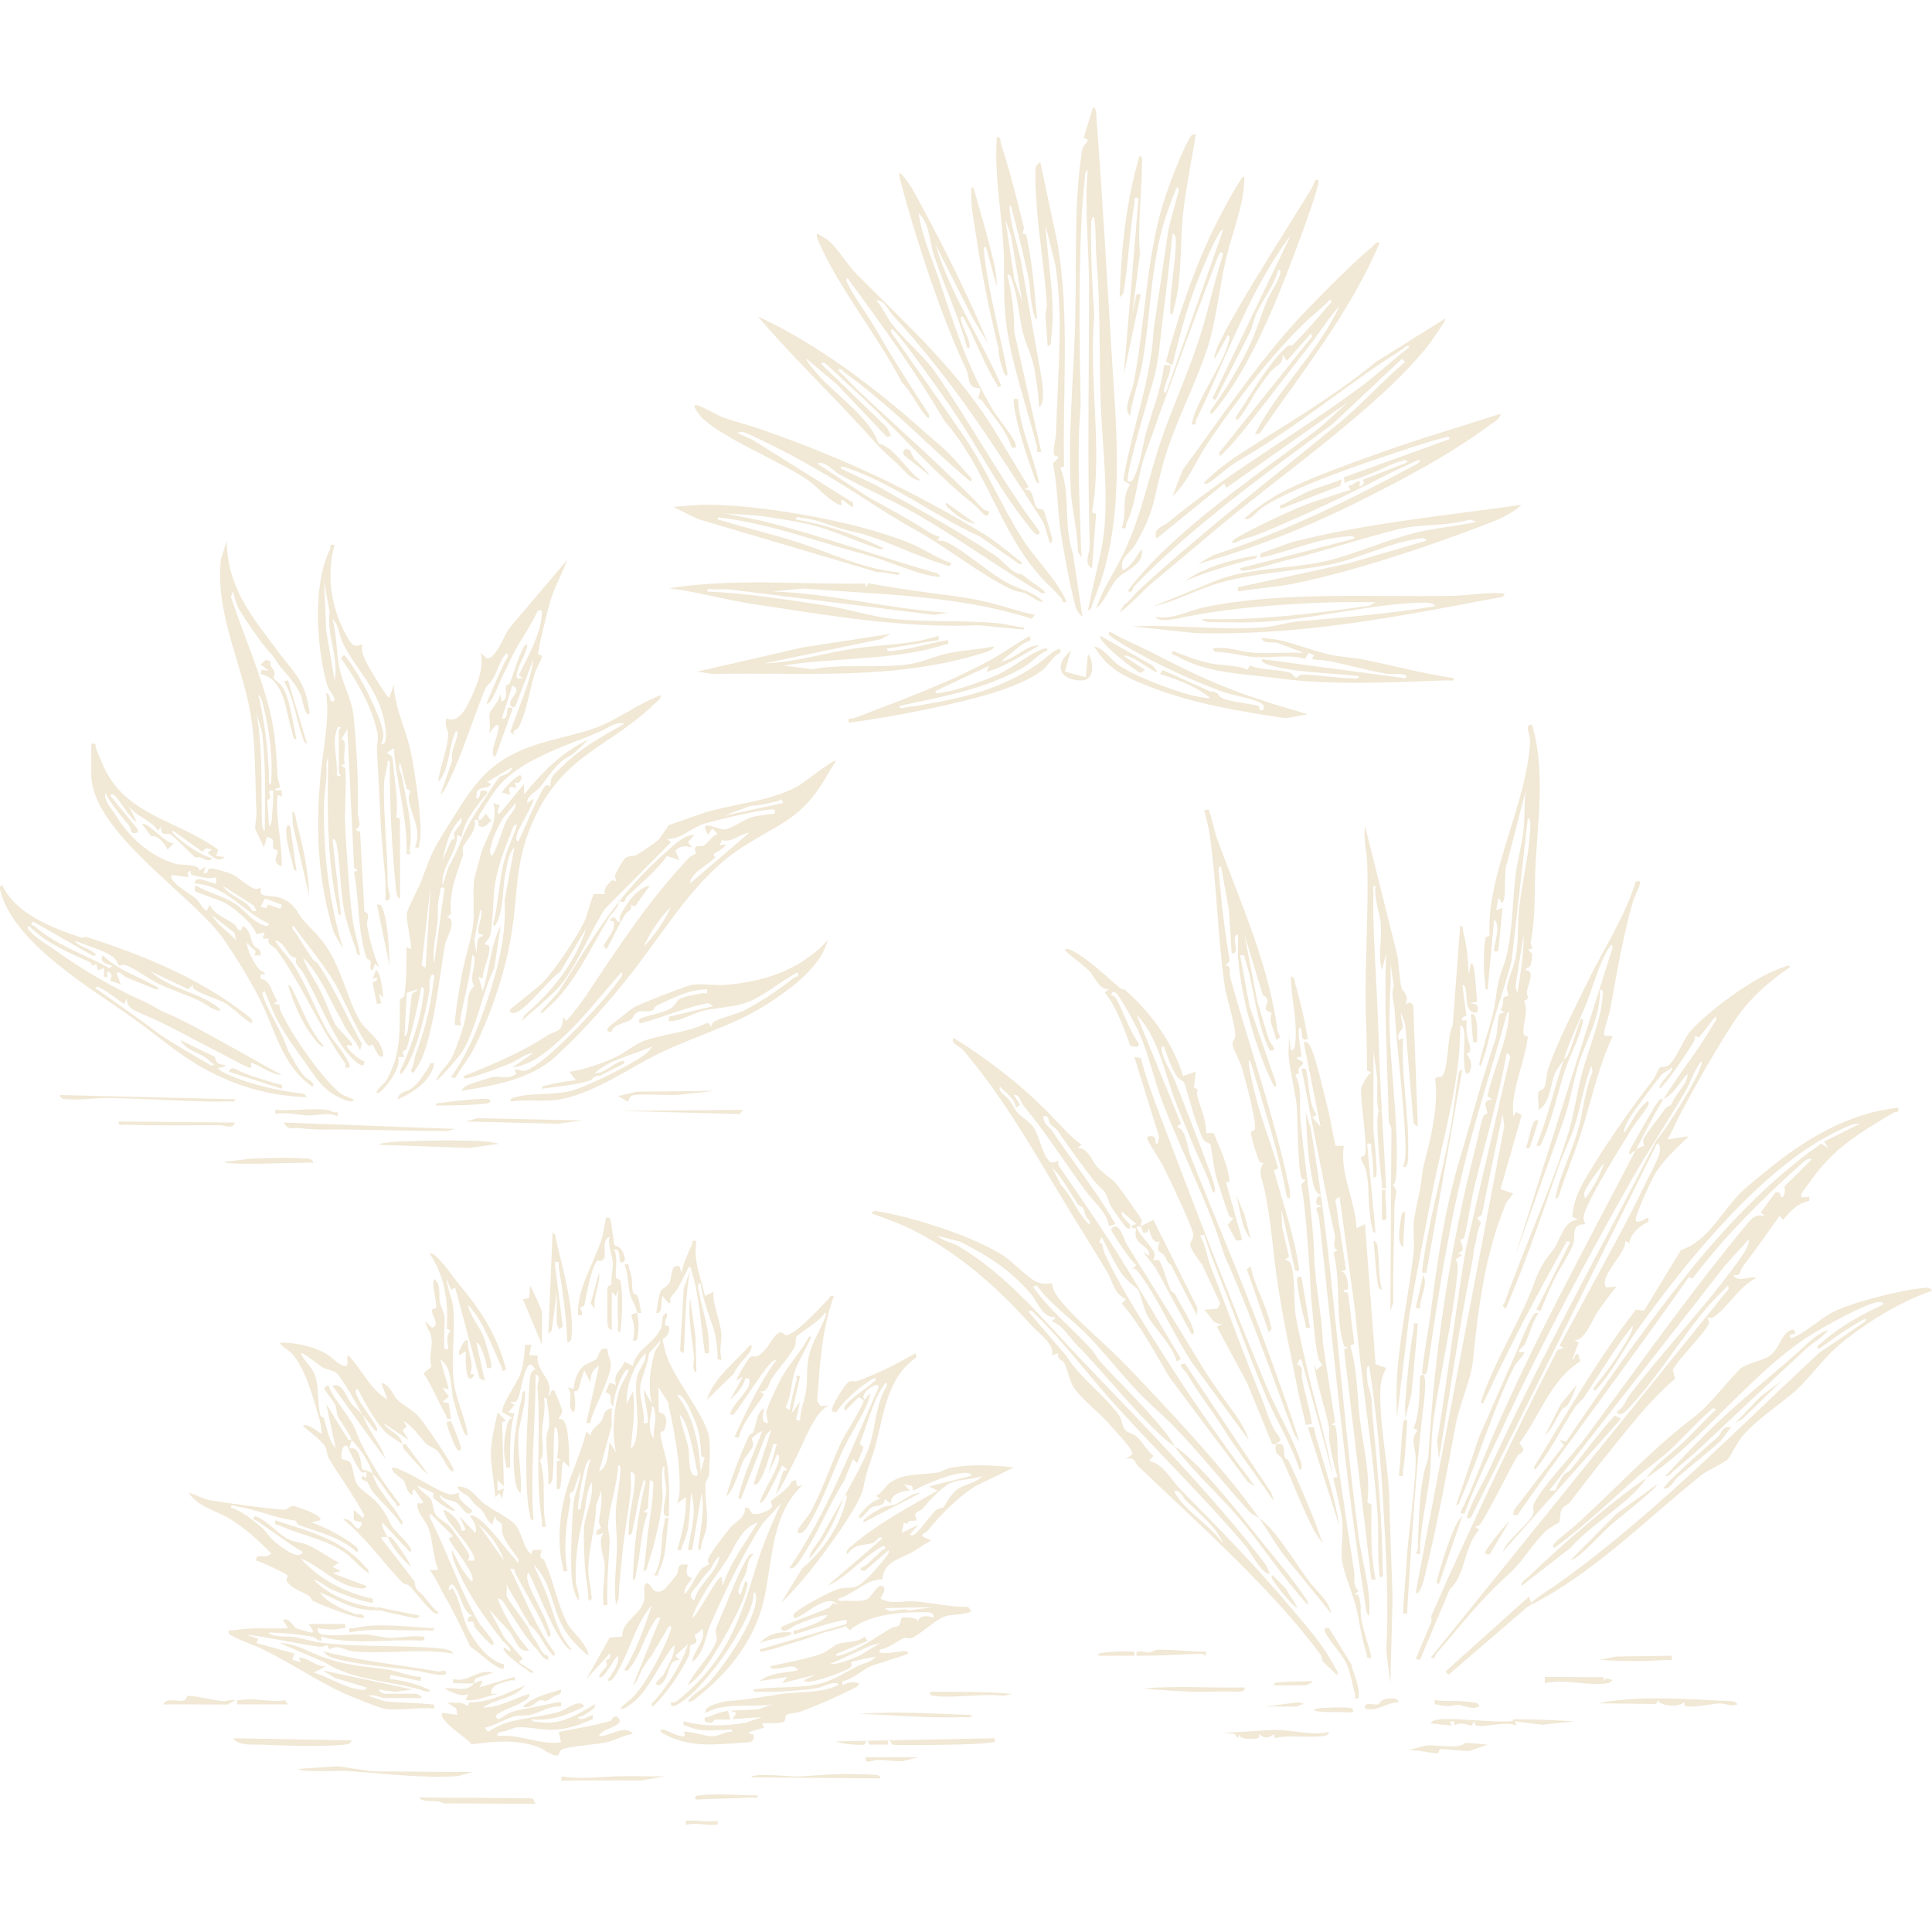 <svg viewBox="0 0 1080 1080" version="1.1" xmlns="http://www.w3.org/2000/svg" id="Capa_1">
  
  <defs>
    <style>
      .st0 {
        fill: #f1e8d5;
      }
    </style>
  </defs>
  <path d="M856.46,405.16c7.51,25.88,3.11,53.01,1.86,79.44-.7,14.77.17,27.07-2.62,42-.36,1.91,2.62,4.43-1.58,3.95l2.49,2.89c-.61,2.77-.05,7.99-3.67,7.76v1.15c5.33-.04,1.21,8.47.62,11.68-.45,2.47,2.31,4.43-1.69,5.4,2.85,5.43-.67,12.41-.26,17.88.17,2.25,2.47,1.67,2.42,2.24-.72,9.44-7.15,25.58-8.18,36.76-.23,2.54.06,5.13,0,7.66l1.74-2.37,2.99,1.89-11.79,41.31,7.04,2.34c-1.01,2.06-3.37,3.94-4.16,5.88-11.74,28.75-15.22,57.46-18.28,87.49-1.15,11.28-7.37,23.49-9.73,36.44-4.78,26.17-10.3,55.33-16.61,81.62-.3,1.24-3.05,14.42-5.62,11.52l49.52-260.93-1.03-6.35-11.62,56.35-2.57,1.62,2.23,2.79c-2.32,3.94-2.29,8.6-3.52,12.87-1.12,3.88-.39,3.42-1.15,7.22-7.41,37.24-12.78,74.47-18.88,111.93l-1.03-9.9c6.21-37.02,9.82-70.82,15.99-107.26l24.96-108.18-2.06-1.73c-4.58,25.58-12.21,50.41-18.23,75.6-2.11,8.82-3.3,18.58-5.5,27.62-.24,1-2.18.85-2.15,1.37.08,1.45,1.83,3.78,1.1,5.84l-2.42,1.92,2.36.6-3.57,2.47c.73,1.82,1.18,3.46,1.01,5.46-2.38,28.17-10.16,58.58-13.85,86.84-1.19,9.09-.72,19.88-1.82,29.22-1.71,14.41-5.57,28.7-5.42,43.38l-2.34-.57c1.15-1.36,1.19-3.01,1.23-4.68.39-15.79.86-35.42,5.73-48.47,3.28-58.02,12.04-117.82,26.61-174.44,1.39-5.38,2.23-11.37,4.33-16.96.35-.94,2.17-.85,2.13-1.41-.23-3.12-3.52-6.92,2.51-7.78l-2.45-1.82c2.83-13.74,11.15-31.14,11.95-44.87.17-2.85-.52-3.33-1.38-.19-7.07,25.9-15.42,51.4-22.04,77.33-9.6,37.63-16.11,77.8-21.7,117.87-.22,1.55-.69,7.47-3.43,4.84.96-11.13,3.29-22.07,4.74-33.11,3.94-30.13,7.72-57.78,16.32-86.58,6.79-22.72,12.52-45.18,20.05-67.18,1-2.92,1.14-10.86,1.9-13.06.45-1.31,1.88-1.66,3.12-1.73l-2.34-1.7c1.96-1.41,1.14-5.71,1.84-6.6.63-.81,2.43-.9,2.7-1.27.14-.2-1.15-2.86-.81-4.84.95-5.58,3.84-11.18,4.86-16.53,1.71-8.97.9-19.66,2.04-28.75,1.65-13.16,4.92-27.13,5.89-40.24.14-1.9,1.02-8.05-1.15-8.85l-9.03,79.38c-3.09,12.62-7.34,24.17-10.77,36.24-1.96,6.91-2.95,13.24-5.65,20.39-.32.85-.54,3.64-1.77,1.76,1.97-9.8,5.53-19.2,7.77-28.9s1.67-15.81,5.56-25.48c5.19-12.92,5.12-35.47,6.94-50.72,1.04-8.74,3.63-17.39,4.57-26.18.73-6.82.2-14.83,1.19-21.86l-10.31,39.94c-2.19,4.4-.59,18.85-2.07,21.56-1.97,3.6-1.05-1.16-2.97-1.18l-1.17,6.52,3.55-1.19-2.39,24.23c-2.01.02-2.57.67-2.27-1.67.53-4.28,3.74-13.29-.07-16.07l-3.57,39.02c-1.95.29-1.23-2.36-1.46-3.78-.93-5.86-.98-19.49.3-24.99.22-.96,2.25-.72,2.22-1.3-2.05-33.89,21.29-74.51,22.65-108.95.12-2.97-3.57-9.67,1.13-8.81ZM848.18,555.36c1.77-10.92,3.72-22.02,3.55-33.1l-4.57,29.13,1.02,3.97Z" class="st0"></path>
  <path d="M371.82,740.79c.15.28,2.05.2,2.17.99.79,5.07-3.7,6.52-3.61,6.93.42,1.87,1.33,6.27,1.76,7.71,4.19,14.05,21.99,34.44,24.18,46.8.85,4.78.3,14.74.11,20.07-.09,2.67-1.89,4.33-2.06,6.03-.67,6.57,1.7,16.76.54,24.39-.65,4.3-2.98,8.31-3.27,12.71-2.04.31-1.24-2.77-1.05-4,1.36-9.03,3.3-18.6,1.66-27.94l-5.33,31.95c-1.4-.11-2.53,1.01-2.11-1.51,1.67-9.92,4.88-20.71,1.53-30.44-1.19,10.07-.16,20.15-4.94,29.41-.84,1.63.57,3.18-2.75,2.52,2.77-9.7,5.14-19.43,4.73-29.54l-4.72,3.53c.37-2.17,1.18-4.17,1.24-6.44.42-17.49-2.86-33.38-6.55-50.34l-5.33-8.26.21,14.01c5.26,1.22,4.57,5.62,3.24,9.94-.37,1.2-2.49.49-2.33,2.51.39,4.69,3.25,12.15,3.94,17.49,1.19,9.33,1.07,18.72.83,28.18-2.72.79-2.9-1.53-2.91-3.45-.01-2.86,1.52-7.99,1.47-11.32-.05-3.75-1.8-8.25-.93-12.42-2.67-3.61-1.06,16.11-1.14,17.07-.82,10.73-4.65,26.63-8.15,36.91-.53,1.55-.35,3.61-2.52,3.98,1.25-7.22,1.6-14.47,2.49-21.73,1.13-9.15,2.7-15.6,2.91-25.6.04-1.78.58-2.91-1.86-3.52l-1.17,15.8-2.38,1.93,2.29.52c-3.92,10.79-3.93,22.9-6.44,33.81-.3,1.31,0,3.82-1.77,3.53.49-18.67,2.81-36.74,7.1-54.98-1.21-1.87-1.5.94-1.76,1.77-2.49,7.96-3.32,16.24-5.35,24.24-.42,1.64.02,3.69-2.35,4.14-.49-10.18,3.25-21.65,3.48-31.51.04-1.87-.21-3.48-2.3-3.97-.31,3.29.4,6.9.05,10.12-1.3,11.99-3.79,24.69-4.74,35.35-.75,8.41-1.91,16.85-2.11,25.24l-1.48,3.79c-1.42-10.91.3-21.59.51-32.51.13-6.57-.86-13.6-.58-20.16s2.08-14.51,2.47-21.2c.07-1.29.76-4.48-1.22-4.17-.42,10.85-4.73,22.18-5.59,32.84-.26,3.25,1.02,6.97.85,10.23-.6,11.48-1.81,23.33-1.18,34.97-3.31.5-2.21-.56-2.36-2.93-.42-6.33.97-13.75.83-18.66-.16-5.96-4.16-12.59-.84-18.6l-3.53,1.17c-1.53-3.03,2.26-3.79,2.24-4.05-.05-.81-1.25-2.17-1.09-3.6.65-5.72,1.98-11.26,1.19-17.18l-2.77,8.2c-.22,12.31-4.69,24.93-4.39,37.33.11,4.58,1.48,8.5,1.71,12.68.09,1.67.87,2.66-1.62,3.28-.06-6.41-1.59-12.77-2-19.11-.4-6.03-.81-15.85-.48-21.73.41-7.28,5.66-17.07,4.25-25.39-3.03,4.99-2.85,11.42-4.21,17.07-3.05,12.65-5.16,24.4-4.66,37.92.15,4.02,2.24,7.3,1.77,11.23-2.39-2.81-3.48-8.05-3.89-11.59-1.05-8.99-.14-33.89.94-43.39.68-5.94,3.91-11.1,3.52-17.16l-3.63,10.91c-3.84,1.75-1.27,3.37-1.75,5.81-2.46,12.52-3.93,26.28-1.7,38.86-3.36.57-1.99-.68-2.53-2.72-3.31-12.43-1.72-29.08,1.65-41.25,3.16-11.4,8.79-22.47,11.54-34.07l2.33,2.35c.24-3.7,4.38-5.84,5.92-7.93,1.69-2.3.87-6.66,5.91-7.44l-.09,9.95-6.98,25.53c5.39-3.04,4.97-11.12,5.91-16.56l3.52,5.91c-2.3-11.43-1.39-24.01,2.01-35.26,1.26-4.16,3.95-6.92,5.09-10.86-2.7-3.01-9.59,17.36-8.28,20.11-4.31-2.29,1.25-6.07-4.71-7.67l2.38-5.35,3.52,1.2c-1.67-6.54,2.85-7.93,4.76-13l4.69,2.36c2.04-10.07,12.3-12.3,15.97-21.85.87-2.27-.43-6.82,2.95-7.72.73,2.01-1.62,5.56-.91,6.83ZM369.18,749.34l-6.42,7.17c-.45,5.92-3.77,12.08-4.69,17.53-1.2,7.16,2.68,14.3,1.66,21.41,2.24.13,2.43.57,2.41-1.78-.05-5.11-2.12-11.75-2.41-17.12l4.72,8.27c-2.29-9.21-1.2-19.59,1.48-28.69.84-2.87,3.22-3.97,3.26-6.78ZM352.64,809.65c2.87-1.42,3.14-7.16,3.49-10.09,1.12-9.21-1.95-23.08.14-30.59,1.12-4.01,5.17-7.71,4.62-12.54-6.89,6.94-11.13,18.74-10.62,28.38l3.52-7.08c1.71,10.61-.34,21.25-1.16,31.93ZM392.13,814.12c-.61-5.94-.54-10.2-2.3-16.24-.53-1.81-7.8-20.99-11.18-17.79,9.43,12.35,12.06,27.35,13.02,42.56l2.23-7.77c.02-.61-1.75-.55-1.77-.77ZM365.63,803.73c-.71-3.69.8-7.64.75-11.03-.02-1.14-.26-6.72-1.9-6.7-.06,3.44-1.28,6.55-1.3,10.04,0,1.55.44,7.19,2.45,7.69ZM379.85,790.73c1.16,6.29,3.77,12.98,5.06,19.18.58,2.78-.51,14.58,3.8,15.09,2.45.29.78-3.42.66-4.16-1.06-6.35-3.16-16.07-5.12-22.1-.71-2.19-2.42-6.75-4.4-8.01ZM323.08,843.95c2.51-.41,1.42-2.04,1.7-3.13,2.07-8.28,2.68-17.06,5.38-25.25-2.84,1.24-3.23,5.74-3.94,8.47-1.57,6.09-2.79,13.6-3.14,19.92Z" class="st0"></path>
  <path d="M675.5,452.47c.85.83,3.76,13.41,4.7,16.01,12.71,34.79,28.95,70.18,33.88,107.13.2,1.48,1,2.8,1.47,4.2l-2.17,1.57c-.5-3.47-2.38-7.34-3.06-10.61-.32-1.54.59-4.38.44-4.58-.39-.56-2.85-.62-3.19-2.02-.58-2.39,3.54-5.27-1.66-7.91l-10.29-34.01,7.36,38.16c2.35,6.9,4.04,14.15,6.47,20.98.72,2.01,5.66,6.4.37,5.91-7.86-15.9-8.4-34.67-13.79-50.98-.65-1.98.19-2.7-2.79-2.23l5.27,28.42,14.85,43.11c-.09,3.56-1.34,1.21-2.1-.27-1.52-2.97-3.51-7.51-4.72-10.65-7.37-19.1-12.63-38.78-14.41-58.81-.4-4.52.14-9.13-.08-13.65-4.8,1.33,2.1,11.39-3.53,10.64l-1.5-23.96-4.43-24.52c-2.03-.3-1.26,2.82-1.16,4.11,1.32,16.14,3.2,32.38,6,48.58l-2.45,2.87c3.84-.58,1.88,3.54,2.63,6.23,10.82,38.87,24.19,76.12,33.01,117.31.17.81,1.7,8.98-1.34,5.4-4.44-25.36-12.79-49.53-19.83-74.23-.79-2.5-1.7-2.82-1.35.16.66,5.75,3.14,15.54,4.68,21.36,3.25,12.23,8.31,24.54,11.69,36.81l-2.38,1.22c4.02,14.54,9.14,29.83,12.37,45.26.63,3,1.11,6.24,1.66,9.3.45,2.5-.73,1.4-2.1,1.49l-7.7-34.29.38,10.16,3.85,16.32-2.46,1.87c1.5.03,2.68.53,3.33,2,2.67,5.96,1.66,21.78,2.89,29.35,1.01,6.21,3.54,16.73,5.19,24.33,4.8,22.19,11.95,43.74,15.79,66.17l2.34-.57c-1.92-6.56-3.45-13.53-4.57-20.27-.44-2.63.23-5.49-.26-8.02-2.25-11.78-6.84-23.18-8.15-35l1.18,3.54,3.53-2.93c-2.1-1.68-2.48-4.05-2.97-6.49-1.51-7.5-2.07-17.6-2.91-25.47-1.07-10.04-1.1-18.98-1.87-28.37-1.1-13.51-1.85-26.94-4.16-40.29l2.45-2.87c-.57.04-1.68-.02-1.95-.38-2.66-3.45-2.41-33.72-3.04-40.48-.66-7.1-3.48-18.6-4.45-27.17-.45-3.96.27-8.38,0-12.4l1.18,8.27c2.15-.45,2.2-2.33,2.4-4.1,1.41-12.56-2.32-24.81-2.4-37.3,2.3.42,1.93,2.5,2.4,4.09,2.98,10.01,5.29,20.53,7.06,30.79-4.99,2.37-2.18-5.48-4.73-6.49-1.52,3.1,1.59,15.83,1.04,16.45-.44.51-2.72-.77-2.23,1.27,7.85,3.15-1.21,3.12.94,8.05l-2.13.83c4.07,6.32,2.23,17.82,2.95,25.33,2.47,25.72,6.97,51.64,7.78,77.63.43,13.76,4.24,31.23,4.77,47.11l6.85,44.01-2.24,1.65c.84-.1,2.07-.22,2.36.81,1.73,6.26.86,15.76,1.77,22.25,2.77,19.8,5.79,39.56,8.77,59.36.51,3.41-1.18,6.77,2.46,10.47l-2.35,1.72c3.43-.26,2.95,4.18,3.58,6.59-.93,9.4,4.16,19.39,5.87,28.9-3.28.57-2-.68-2.67-2.59-3.02-8.6-3.73-17.4-5.92-26.07-1.93-7.62-6.62-18.34-7.73-25.47s1.46-16.07-.56-26.56c-4.91-25.6-14.57-57.92-21.54-83.74-.3-1.1-.29-2.67-1.77-2.32l-1.21,2.97c3.83.89,2.01,4.47,2.69,7.94,1.65,8.44,4.23,16.63,5.6,25.07l-3.52.67c-1.14-5.87-2.88-11.73-4.03-17.56-4.45-22.43-9.52-45.07-12.46-67.11-2.23-16.66-3.92-39.08-8.29-53.39-1.65-5.41,1.33-8.19,1.09-8.58-.06-.1-1.55.39-2.28-.91-1.34-2.4-4.3-12.55-4.67-15.38-.29-2.21,2.33-.72,2.32-3.16-.03-7.58-5.28-26.07-7.53-34.05-1.01-3.59-4.79-9.7-5.04-12.64-.17-2.04,1.64-3.3,1.55-5.23-.31-7.05-5.01-20.38-6.14-28.58-3.74-27.38-4.29-55.04-8.1-82.48-.64-4.63-1.95-10.01-3.2-14.54l2.33-.56Z" class="st0"></path>
  <path d="M1061.08,619.24c.72,3.41-1.15,1.87-2.56,2.71-19.7,11.78-34.29,20.31-47.06,39.23-2.01,2.98-9.31,10.05-.05,7.73v2.35c-6.85,1.53-10.41,5.68-14.78,10.66l-1.75-2.35c-6.82,9.5-13.54,19.17-20.65,28.46-1.89,2.47-.84,5.58-5.38,4.66,2.81,4.87,9.12.23,13,1.76-9.48,4.01-17.11,18.19-24.86,22.29-.73.39-2.26-.53-2.33-.41-.33.55,1,2.2.51,3.58-1.82,5.15-17,19.48-20.1,26l1.35,4.75c-14.96,12.8-26.72,28.52-39.1,43.76-6.54,8.05-13.12,16.75-19.95,25.6-.83,1.08-3.08,1.44-4.21,3.46-1.53,2.73-.81,6.27-1.51,7.37-.27.42-5.71,3.11-8.1,5.5-7.95,7.94-12.28,16.6-20.14,23.62-15.63,13.98-27.07,28.88-40.62,44.56-1,1.16-.01,2.98-3.07,2.21l166.75-206.39-.58-1.75c-3.14,3.45-7.03,6.93-10.04,10.4-15.43,17.77-28.41,39.88-44.35,57.02-1.62,1.74-5.92,7.31-7.7,2.94,3.89-1.6,4.98-6.27,7.29-9.3,19.05-24.96,41.87-48.8,59.42-73,2.7-3.72,7.35-9.49,7.2-14.08l-13.62,15.1-98.15,125.62,3.44-.09c.87-2.28,3.4-7.03,4.82-8.8.91-1.14,2.62-1.41,3.62-2.62,8.31-10.1,16-20.73,24.77-30.5l3.56,1.79-66.22,74.52c2.45-6.99,14.85-15.51,17.13-21.34.71-1.8-.73-3.24.73-6.23,4.6-9.44,21.16-26.43,28.26-36,25.26-34.04,49.71-68.66,75.7-101.41,2.9-3.65,15.97-20.31,18.25-21.96,2.08-1.51,4.25-1.16,6.59-1.11l-2.36-1.75,8.3-11.23,2.26.11c1.03,5.79,3.94.43,2.67-3.38l15.14-15.08c-.94-1.64-4.19,1.08-4.98,1.78-22.07,19.69-43.55,40.97-61.5,64.76l-2.06-.89c-24.44,34.87-51.01,70.61-76.22,105.38-6.65,9.17-13.12,18.41-19.61,27.69l-2.4-.03.6-2.95,27.79-36.09-2.36-2.94,3.46,1.13c20.89-30.6,42.15-61.26,65.16-90.4,22.64-28.67,47.91-55.53,77.47-76.32l4.11,2.36-2.36-3.52,20.1-10.08c-4.05-.28-9.51,2.68-13.25,4.49-41.74,20.08-84.83,73.72-111.42,110.93-8.05,11.27-14.13,24.13-23.75,34.2l-.58-1.75c5.74-7.15,11.61-14.86,16.32-22.71,2.03-3.39,5.83-9.04,5.56-12.19-10.05,12.63-18.29,26.72-27.28,40.14-1.33,1.98-3.59,3.4-5.05,5.59-7.66,11.51-13.32,23.97-22.09,34.68-1.72-.87.2-2.89.82-3.91,17.72-28.94,34.54-58.58,55.38-85.46l4.59.54,20.59-33.81c15.49-5,23.27-22.6,34.36-33.06,3.39-3.19,8.85-7.47,12.52-10.51,21.63-17.92,46-32.95,74.58-36.03Z" class="st0"></path>
  <path d="M187.05,304.64c-4.98,17.26-1.75,36.01,7.05,51.49,2.27,3.99,3.53,6.21,8.32,4.09.01,1.66-.19,3.4.29,5.03,1.72,5.82,9.6,17.81,13.33,23.34.37.54,1.44,1.59,1.75,1.19l2.37-7.09c.27,12.38,6.57,24.64,9.19,36.35,2.23,9.94,7.49,43.55,5.17,51.98-.56,2.02.86,3.3-2.52,2.73,3.93-10.14-2.12-17.73-3.51-26.78-.51-3.33,2.66-4.43-1.16-6l-3.6-14.52c-1.71,3.56.62,5.23,1.04,7.79,2.24,13.42,6.44,27.48,4.17,41.12-.2,1.22,1.91,2.78-1.67,1.94.65-19.89-5.7-39.31-7.12-59.12l-3.52,2.38c-.07,1.89,1.56.37,2.58,2.83.34.83.63,3.94.71,5.13.58,8.1,2.89,18.56,1.54,28.18l2.08,1.03.16,44.41c-1.72.21-2.13-3.11-2.25-4.24-2.35-22.8-3.45-45.53-3.61-68.47-.01-1.38.79-4.46-1.21-4.16.06,3.62-1.79,8.68-1.91,11.87-.68,17.69,2.04,38.03,1.97,57.27,0,2.7,3.54,9.79-1.25,8.91.25-5.45.07-12.32-.53-17.68-2.53-22.56-2.7-43.34-4.19-65.78-.24-3.53,1.08-6.67.19-10.66-3.36-14.99-11.56-28.82-20.28-41.29,1.35-1.34,1.34-2.45,2.91-.57,1.76,2.12,5.39,8.04,7.03,10.72,4.15,6.79,13.32,25.54,13.76,32.51.13,2.07-.48,3.44-1.24,5.23,4.14,1.1,2.37-9,2.06-10.92-3.19-19.61-15.72-29.75-23.4-45.2-2.12-4.26-2.25-10.4-5.85-13.66,2.36,9,2.05,18.4,3.86,27.47,1.72,8.6,7.03,18.04,7.85,26.54,1.72,17.78,2.81,36.09,2.41,54.27-.05,2.37,1.2,5.45.95,6.89-.45,2.49-4.35,2.1.31,3.87l2.41,44.52c3.98,1.58.83,4.56,1.56,8.32,1.48,7.59,3.49,15.77,6.65,22.7l-2.36-1.79-1.18,3.54c-2.26.15-.77-3.32-1.2-5.08-.21-.84-1.91-.78-2.23-1.74-5.25-15.69-3.93-32.22-7.09-48.27l2.25-.5-2.13-1.7-3.78-77.52-3.49,5.88c4.46.07.25,10.03,2.18,13.67l-2.22.57,2.38,1.93c.75,11.21-.65,23,0,34.11.88,15.17,2.2,36.97,4.26,51.59.85,6.03,3.33,12.65,3.98,18.8-2.23-.37-1.93-2.49-2.5-4-2.08-5.56-4.63-13.27-5.93-19-2.87-12.68-2.25-26.87-4.84-40.01-.24-1.2-2.38-3.78-1.97-.35l4.59,40.89c-1.82.19-1.67-3.14-1.97-4.51-6.13-28.26-5.62-55.39-5.13-84.18l-1.17,4.12c.87,7.4-1.1,15.29-1.23,22.44-.51,27.53,2.84,54.74,10.69,81.05l-5.29-9.48c-8.54-28.05-9.98-54.67-7.71-83.35.94-11.89,3.26-24.11,4.02-35.92.31-4.76.13-9.59-.47-14.35,3.05.22,1.09,6.79,4.74,4.12-.33-3.11-3.32-5.54-4.11-8.28-6.04-20.96-8.48-55.95,1.42-76.03.78-1.58-.77-3.27,2.66-2.6ZM187.04,380.32c2.6-12.8-4.69-25.47-2.78-38.25l-3.11-17.33,1.19,27.77,4.7,27.81ZM189.42,431.77c-.03-7.88,0-15.77,0-23.65,0-.48,3.04-2.07-.57-1.76-3.77,8.09.17,18.08-.6,27.18,4.24.71,1.18-.55,1.18-1.77Z" class="st0"></path>
  <path d="M467.36,425.28c-2.95,4.41-5.47,9.13-8.33,13.6-12.78,19.96-26.43,22.89-45.74,35.8-24.61,16.45-40.84,44.41-59.45,68.23-13.44,17.2-28.04,33.78-43.5,47.89-13.75,12.55-34.2,15.99-52.31,18.96.84-2.17,3.89-3.39,5.92-4.12,1.88-.68,10.37-3.45,11.75-3.64,4.06-.56,8.27,1.74,13.02-1.78l-1.13-2.26c1.77-.41,3.86.79,5.37.62,8.16-.9,31.36-25.49,37.82-32.55,4.44-4.85,10.43-11.39,14.03-16.72.93-1.37,4.1-4.12,2.52-5.76-10.58,11.92-20.79,25.31-32.51,36.08-8.17,7.5-16.91,15.53-28.4,17.12l11.82-8.26c-4.71.41-8.78,4.32-13.37,6.13-5.31,2.09-16.61,6.42-21.79,7.68-1.25.31-4.08,1.42-3.86-.8,4.04-1.46,8.12-3.15,12.06-4.86,12.07-5.23,22.67-9.98,34.59-17.72,4.84-3.14,8.65-1.18,8.94-10.55l1.75,2.35c8.78-9.69,15.4-20.86,22.7-31.64,15.04-22.22,27.38-39.79,45.82-59.51,1.11-1.19,3.89-2.25,4.01-2.46.27-.49-1.29-2.08-.41-3.38,1.04-1.55,3.16-.09,4.81-1.07,1.99-1.18,4.81-5.4,7.63-6.6l-2.94-2.94-2.36,3.52c-5.96-9.83,5.32-2.72,9-2.97,4.28-.29,10.39-5.41,15.47-6.84,4.23-1.19,8.5-1.4,12.78-2.02.42-3.09-.34-2.43-2.82-2.24-7.99.62-27.86,5.39-36.05,7.73-7.65,2.18-13.57,9.01-21.44,8.72l2.36,1.76-37.08,37.39c-7.9,12.41-14.49,29.13-23.24,40.68-5.79,7.64-16.04,15.13-23.07,21.88l1.4-3.17c15.35-13.08,28.56-29.48,34.67-48.85l-14.59,24.42c-6.05,4.04-19.23,21.51-25.05,22.86-1.46.34-3.79.44-2.92-1.74l16.81-13.68c7.19-6.75,20.29-26.45,24.5-35.15,2.11-4.35,3.25-11.11,5.42-15.7l6.49.05c-1.87-2.03,2.11-6.74,3.54-7.52.87-.47,2.29.54,2.36.44.31-.42-.88-2.2-.44-3.56.53-1.62,4.51-8.73,5.68-9.54,2.13-1.47,4.67-.71,6.52-1.76,2.21-1.25,10.11-6.68,11.83-8.27,1.71-1.58,5.36-8.15,6.23-8.43,5.33-1.75,10.68-3.66,16.35-5.72,16.93-6.14,39.12-6.67,55.91-16.17,3.13-1.77,19.56-15.06,20.93-13.95ZM437.79,448.91c-1.08-3.4-1.48-1.51-2.91-1.16-5.04,1.22-9.88,2.56-15.12,2.66l-15.08,5.6,33.11-7.1ZM418.86,465.49c-5.59.56-9.51,5.85-15.4,4.09l-1.15,3,3.53-.6c-.78,2.27-6.38,4.82-6.88,5.54-.21.3.97,1.64.76,1.94-.8,1.16-9.37,6.88-11.19,8.91-1.2,1.34-2.92,3.58-2.77,5.49l33.1-28.37ZM359.74,529.35c6.02-6.32,11.77-14.42,15.35-22.47-5.98,5.8-11.92,14.65-15.35,22.47Z" class="st0"></path>
  <path d="M369.18,388.61c.53,2.32-1.22,2.8-2.47,4.02-25.31,24.82-50.61,28.4-67.51,63.77-11.26,23.56-9.36,39.17-13,63.88-3.13,21.28-11.65,46.89-21.43,66.09-2.97,5.82-7.19,10.64-10.33,16.3l-2.33-.57c7.1-9.84,12.31-20.7,16.47-32.02,7.8-21.19,14.82-44.17,13.53-67.14l5.46-29.18c-3.14,2.63-4,9.47-4.88,13.54-1.99,9.12-.91,19.6-4.83,28.19-.59,1.29-2.19,3.78-2.04.34,3.04-11.57,3.07-23.67,6.16-35.25,1.43-5.37,4.5-11.81,6.34-17.31.67-2.01,1.09-3.84-1.31-1.31-3.64,9.16-7.82,19.59-9.79,29.24-1.99,9.76-1.23,22.42-3.23,31.65-.42,1.95-2.57,3.49-2.97,4.76-.22.7,2.17.34,2.41,1.33,1.07,4.3-3.78,13.23-3.6,18.17l-2.35-1.2,2.34,8.28c3.74-11.83,4.45-25.85,10.07-36.65l-3.58,23.62c-7.32,15.18-9.47,32.67-18.07,46.98-1.03,1.71-13.57,16.66-14.41,15.74,1.83-4.74,5.87-7.5,8.45-12.24,2.18-4.01,3.9-9.18,5.38-13.54,2.54-7.5,3.41-12.81,3.98-19.57.46-5.35,3.34-6.79,3.31-7.22-.09-1.21-1.31-2.64-1.1-4.73.29-2.81,1.19-5.14,1.3-8.3.05-1.31.74-4.49-1.22-4.18-.95,12.04-4.59,23.67-6.6,35.47-.24,1.41.18,2.3.68,3.55l-3.55.02c-1.11-1.07,3.15-25.37,3.82-29.02,1.41-7.68,5.17-18.58,6.26-27.69.8-6.72-.49-19.15.64-25.35.16-.87,3.07-11.48,3.8-14.01,2.7-9.39,9.95-17.15,6.78-28.12l3.53,1.2c.21.2-2.78,4.95,0,4.7l13.62-16.54v5.9c9.79-12.16,21.65-24.3,36.06-30.74l-8.85,8.28c-8.96,4.01-12.42,11.24-18.34,18.34-2.29,2.75-7.24,4.42-7.09,8.85l3.52-2.36c.93,1.2-7.84,15.52-8.87,18.91-.36,1.17-1.77,4.9.59,4.74,2.21-4.75,12.59-29.84,15.38-31.2.77-.38,2.25.53,2.31.43.39-.66-.13-3.13,1.17-5.36.85-1.46,7.7-7.81,9.52-9.41,9.29-8.17,20.03-14.09,30.76-20.1-4.34-1.58-9.29,2.41-13.33,4.19-17.9,7.88-45.68,15.53-58.61,32.67-1.22,1.62-9.57,14.29-9.63,15.18-.33,5.28,3.86-1.87,4.11-1.77l3,4.12c-2.45,1.52-3.09,3.99-6.55,3-1.52-.44.99-4.69-2.95-3.56,2.07,5.5-5.08,11.82-6.39,15.33-.47,1.27.54,3.13-.02,4.74-3.82,10.9-7.73,20.44-6.56,32.38l-2.39,1.92c6.34.91-.15,11.11-.92,15.08-3.1,16.04-6.95,58.05-16.49,69.78-.74.91-.83,3.39-2.73.89,1.88-3.16,1.91-6.83,3.05-9.95,5.06-13.8,7.87-24.43,9.64-40.05.15-1.3,1.37-4.04-.83-3.78-2.33,3.41-.93,6.68-1.48,9.66-2.29,12.46-7.11,33.66-14.1,43.96-.82,1.2-2.36,3.71-2.15.22,6.04-13.14,11.37-28.18,12.98-42.63.14-1.24.83-4.43-1.16-4.11-2.38,11.6-4.82,23.3-8.38,34.59-.42,1.34-3.44-.02-1.09,4.43l-3.55.05c1.23,3.7-1.76,8.99-3.75,12.18-.64,1.02-6.75,9.16-8.08,7.88s5.66-6.29,5.72-7.88c8.37-15.15,6.68-28.03,7.15-43.61.07-2.23,2.31-1.1,2.59-3.42,1.07-8.58,1.05-18.04,1.1-26.7l2.35,1.2c.98-1.42-2.83-16.81-2.12-20.36.56-2.81,6.49-13.65,8.1-18.02,5.86-15.87,6.27-16.85,15.12-31.01,13.91-22.27,21.73-35.65,47.83-44.52,10.32-3.51,22.7-5.76,33.12-9.35,12.89-4.44,24.73-13.77,37.51-18.66ZM286.4,428.83l-14.18,8.28,2.36,1.18c-2.88,3.96-9.02-.26-8.27,8.27,2.63-.3,1.65-3.46,2.55-4.52.12-.14,4.54-.45,3.34,1.55-5.69,6.7-12.75,15.41-14.19,24.27l-2.35-1.19c-.16,10.25-9.32,17.7-8.28,28.39l3.29-10.3c4.85-8.02,7.64-17.55,12.27-25.58,1.87-3.24,14.83-23.49,16.33-24.86.83-.76,6.56-1.67,7.13-5.48ZM280.94,457.64c-2.15,4.1-4.84,9.06-6.01,13.52-.56,2.14-2.2,5.81.24,7.31,3.41-5.95,4.9-13.24,7.81-19.37,1.65-3.46,5.99-7.19,5.2-10.17l-7.24,8.71ZM254.08,468.76c.28-.63-.73-2.04-.19-3.19,1.27-2.72,4.73-4.65,4.11-8.37-6.45,5.8-8.89,15.43-10.62,23.65l4.84-10.9c.37-.83,1.76-.96,1.86-1.18ZM237.9,541.17l2.96-47.3-5.17,45.62,2.22,1.67ZM248.55,496.24c-3.41-.58-1.95.75-2.52,2.73-1.96,6.84-.95,10.58-1.53,16.51-.78,7.87-2.86,15.47-1.85,23.32l5.9-42.56ZM267.76,522.05c-1.92-3.05,3.03-10.06.88-13.99l-3.52,17.16,1.15,7.66c.66-2.93-.27-9.79,3.55-9.47.52-1.93-1.67-.74-2.07-1.36ZM233.17,553.01l-5.79,1.96-1.29,24.04c1.71.24,1.82-3.23,2.02-4.46.46-2.8,1.66-17.59,2.32-18.9.99-1.96,2.96-.75,2.74-2.64Z" class="st0"></path>
  <path d="M929.8,614.5c8.74-14.27,19.82-27.55,28.14-42.23.59-1.04,2.58-2.99.84-3.89l-9.06,11.63-2.13-1c.03,1.51-.36,2.87-1.2,4.14-5.77,8.67-11.3,17.77-18.36,25.43-2.19-2.19,8.16-10.09,6.5-11.82-1.26,1.27-4.76,2.89-5.53,3.81-3.63,4.37-10.79,13.95-14.57,19.26-2.35,3.31-7.17,9.86-6.51,13.59,4.37-6.01,6.94-13.08,13.02-17.73.88-.19.79,1.21.57,1.75-1.21,2.92-7.2,10-9.3,13.44-5.65,9.29-25.02,40.03-26.87,48.7-.53,2.5.88,4.52.71,4.69-.23.22-4.1-.23-5.37,2.35-1.08,2.19-.31,5.58-1.11,8.35-1.31,4.51-7.82,14.37-10.29,19.28-3,5.97-5.63,12.31-8.11,18.52l-2.34-.58,18.93-37.85-1.78-.59c-16.78,29.58-32.47,59.66-46.73,90.47-2.29,1.63-.87-2.12-.59-2.96,5.9-17.55,17.43-36.92,25.05-54.19,5.83-13.21,4.97-16.54,14.38-28.2,4.38-5.43,5.85-17.21,14.37-16.98l-3.56-1.78c1.04-10.44,4.41-16.29,9.51-24.79,10.34-17.22,22.51-34.67,35.24-51.09,1.59-2.05,3.06-6.24,4.05-7.24,1.24-1.25,3.53.08,5.6-1.94,4.45-4.35,7.65-14.14,11.78-18.76,10.23-11.42,36.29-30.76,51.29-35.36,1.17-.36,3.54-2.01,4.35-.38-12.68,8.68-23.24,18.05-31.7,30.99-9.89,15.13-21.39,35.55-30,51.61-2.44,4.55-4.15,9.42-6.89,13.79l11.82-1.77c-7.23,7.37-14.78,13.57-19.76,22.81-2.12,3.93-9.3,19.69-9.79,23.35-.58,4.37,6.62-1.15,7.08-.62v2.34c-4.33,1.68-10.35,6.88-10.65,11.86l-2.33-1.2c.85,6.85-15.15,19.73-10.64,26.03l5.9-.6c-3.82,4.55-7.36,9.23-10.66,14.17-3.5,5.25-6.78,15.53-12.98,16l2.33,1.18-3.51,9.44c1.66.63,1.03-4.76,3.52-2.36.13.12.4,2.48,1.08,3.38-16.88,10.16-22.74,30.79-34.17,45.71l2.3,3.44c-.51,2.48-2.83,2.83-3.13,3.34-6.63,11.21-13.52,26.78-21.13,38.69-.5.78-1.92,1.26-2.88,1.25l2.35,1.75c-8.86,9.79-7.3,24.87-16.52,33.41l-16.6,39.34-2.34-.58,8.79-20.85-.12-3.14c21.73-49.32,45.5-99.86,70.5-148.61l3.6-1.29-2.36-1.17,14.93-27.67c10.83-20.08,22.53-40.92,32.59-62.02,2.34-4.9,7.37-13.88,8.5-18.52.24-.99.29-5.02-1.61-4.75l-104.11,209.33h-2.35c3.1-10.07,9.02-18.89,13.36-28.39,28.5-62.43,61.79-121.85,92.86-182.95,4.65-4.57,27.51-40.87,25.05-44.12-3.8,4.67-5.88,11.66-9.22,17.38-9.66,16.56-20.3,32.33-29.83,49.16-24.92,43.99-49.64,90.22-70.64,135.35-7.87,16.91-16.22,33.79-22.79,51.21l-2.34-.58c6.08-11.72,10.4-24.21,15.49-36.34,23.41-55.83,55.08-113.17,82.66-166.5,2.29-1.65,4.51-2.2,4.73-2.39.16-.13-1.19-1.64-.15-4.2.76-1.87,10.01-13.7,12.02-16.49.79-1.1,2.72-1.48,3.55-2.64,2.09-5.99,8.9-10.85,8.84-16.86-5.15,5.36-6.96,10.92-13.61,14.19ZM886.05,670.09c4.32-5.81,8.71-13.15,10.62-20.1-2.82,3.76-9.19,12.04-10.77,15.94-.8,1.97.01,2.24.15,4.16Z" class="st0"></path>
  <path d="M929.8,614.5c-5.55,9.06-10.66,19.26-15.38,28.39-1.03.74-2.16,1.32-2.96,2.36-.89.18-.76-1.14-.57-1.74.54-1.73,15.46-27.78,16.76-28.82.69-.55,1.79,0,2.15-.18Z" class="st0"></path>
  <path d="M566.7,820.31l-21.85,10.64c-10.6,7.21-18.64,15.3-26.67,25.14-.67.82-4.8,1.58-1.53,3.25l3.9,1.76c-3.67,1.94-7.51,4.83-10.97,6.74-6.98,3.85-15.74,5.23-16.32,15.01-9.32-.04-15.78,8.36-24.71,10.79-.28,2.06,2.69,1.11,4.11,1.16,3.31.13,8.3.49,11.33-.51,3.52-1.16,5.9-8.36,8.78-7.76,4.03.85-.81,6.76-.57,7.07,6.24,3.59,12.84,1.04,19.24,1.59,9.97.86,19.78,3.14,29.87,3.16l1.75,2.36c-4.63,2.37-10.9,1.35-15.32,3.04-5.03,1.93-13.15,9.74-17.89,11.78-1.81.78-3.66-.35-4.67.13-4.15,1.99-8.15,5.54-12.98,6.37-3.86,3.96,10.01,1.15,11.19,1.11,1.31-.05,4.49-.74,4.17,1.22-3.49,1.69-7.82,2.63-11.21,3.88-3.25,1.21-5.87,1.77-8.9,2.84-4.78,1.69-10.77,7.95-16.54,8.69v2.35c3.28-1.93,5.83-1.99,9.46-1.17-.47,1.92-2.73,2.58-4.29,3.38-8.5,4.35-19.85,9.26-28.82,12.57-2.17.8-6.04.6-7.59,1.67-1.17.81-.2,2.9-1.42,3.78-1.8,1.3-9.77.61-12.29,1.07l1.2,2.34-8.28,2.39c-.54,1.99,2.19.61,2.39,1.75.32,1.74-.1,3.37-2,3.96-17.78,1.03-33.95,4.17-50.07-5.74-.25-2.22,2.41-.99,3.56-.61,1.44.48,12.87,6.39,9.43.63,1.54-.81,12.7,2.48,15.99,2.46,4.21-.03,6.98-2.9,11.21-2.49.24-2.16-2.72-1.07-4.15-1.08-8.05-.07-12.25,1.44-20.68-1.92-1.91-.76-2.89.11-2.36-2.9,11.19,3.11,23.09,2.72,34.56.86l9.18-3.22-16.55,1.16,2.35-3.53-3.54-1.18,15.5-.75,8.15-2.8c-12.44,1.95-25.93-1.5-37.26,4.71-2.13-3.94,10.27-6.34,12.29-6.5,10.07-.79,20.19-2.54,29.11-3.88,10.84-1.63,22.22-.31,32.52-5.01.31-1.54-.5-1.27-1.81-1.23-3.65.09-6.98,2.44-11.16,3.05-5.34.79-13.91,1.39-19.5,1.69-3.52.19-7.19.21-10.71.06-1.44-.06-4.4.9-4.12-1.17,11.64-1.99,27.28-.31,38.38-3.62,7.24-2.15,12.79-5.84,19.19-9.2,3.63-1.91,8.02-2.41,11.02-5.54-2.17.06-13.38,2.56-14.05,3.1-.19.15,1.37,1.61-.78,3.26-1.84,1.41-25.33,10.68-25.39,6.66l6.5-2.97-18.93,4.73,2.97-3.52-15.37,2.34c5.22-4.51,14.62-4.66,21.29-5.91-1.82-4.14-7.34-1.26-11.19-1.11-1.3.05-4.49.74-4.18-1.23,8.85-2.19,20.58-3.97,28.91-7.17,3.49-1.34,6.02-4.32,8.89-5.3,4.49-1.53,10.76-.44,14.83-4.07l1.77,2.33-17.14,7.11c-1.89,1.67,1.14,1.22,2.09.93,9.68-3.03,19.11-9.65,27.68-14.94,1.53-.94,4.07-1,4.82-1.64,1.18-1,.98-3.92,1.59-4.41.39-.32,9.71-.45,8.75,2.34,1.35-3.94,5.42-3.63,8.86-2.38,1.02-3.49-3.84-3.02-5.84-3.03-13.1-.1-30.78,1.27-40.87,10.13l-2.24-2.41c-4.66,2.01-9.95,2.78-14.62,4.43-4.54,1.6-6.58,2.54-12.4,4.19-5.6,1.59-11.77,4.01-17.39,5.09-1.22.23-3.88,1.55-3.6-.65l48.49-14.21c-.05-1.96.76-2.57-1.54-2.14-9.69,1.81-18.61,5.31-28.03,8.06-.62-3.37.82-1.94,2.59-2.66,5.7-2.31,12.22-3.51,16.32-7.97-1.82-1.32-15.09,4.28-17.75,5.3-1.55.6-7.87,6.05-8.26,1.21,8.48-4.05,17.56-6.76,26.15-10.56,3.18-1.4,1.11-4.12,5.77-1.89-5.82-6.94-17.45,4.93-23.08,7.09-1.88.72-2.48-.82-1.19-2.38,2.66-3.19,19.88-12.19,24.32-13.58,4.21-1.32,7.16-.18,10.27-1.45,4.34-1.77,13.21-12.22,16.08-16.04,1-1.33,2.29-2.6,1.98-4.39l-13.61,11.82c-5.31-1.02.27-2.65,1.17-3.51,2.85-2.71,5.67-5.32,8.57-7.97.8-.73,3.47-.76.93-2.7-11.39,6.06-19.87,17.24-31.35,22.45l30.74-26.61c-2.21-1.87-3.52,2.13-5.55,2.72-5.05,1.48-9.89-.03-13.96,6.15-1.88-1.58,1.35-3.8,2.4-4.7,14.12-12.16,31.71-21.56,47.86-30.79l-4.72-2.34,23.64-5.94c-.23-2.43-5.08-1.62-6.58-1.36-8.24,1.41-18.51,5.84-25.94,9.65l-.56-2.68-4.75-.85,3.55,3.53c-4.06-.15-11.44,2.21-10.66,7.1l-3.51-2.37c-.1,4.6-4.76,3.09-7.48,4.72-1.16.69-4.26,5.03-6.15,5.92-1.93-1.19.4-2.61,1.18-3.55,2.5-3,5.99-6.58,10.05-7.1l-2.35-1.75c3.05-1.61,5.56-5.91,7.85-7.52,7.51-5.29,17.84-4.16,26.61-5.61,2.48-.41,4.51-2.14,6.66-2.53,12.32-2.22,23.38-1.6,35.75-.3ZM548.96,825.04c-4.84,2.02-12.46,1.86-16.82,3.63-5.51,2.23-12.51,9.94-16.34,14.6-.95,1.15-3.42,1.6-4.09,3-.5,1.04.89,3.19.6,3.59-.59.83-5.13-.8-4.96,2.03l-2.09-.81-1.24,5.88,9.46-4.71-4.72,5.32c-.19.88,1.24.81,1.75.58,3.29-1.47,8.98-10.62,12.37-13.67,1.7-1.53,3.89-1.33,4.58-1.88.54-.44,3.82-7.54,8.23-10.41,4.62-3.01,10.11-3.05,13.28-7.13ZM521.76,898.37l-27.19.57c3.59,3.8,8.76-.83,13.4,1.34l13.79-1.91ZM492.19,918.47l-5.19,1.29-23.18,10.51c5.76.1,10.95-2.53,16.16-4.52l12.21-7.29Z" class="st0"></path>
  <path d="M746.52,640.53h4.7c-2.43,15.57,6.46,30.79,7.1,46.11l4.71-2.37,5.91,78.35,5.93,2.09c-2.05,4.14-3,7.04-3.2,11.58-.92,21.03,5.32,45.65,5.07,67.15l1.72,49.64-1.24,47.84-2.29-18.38c1.63-27.35-.24-55.73-1.74-82.72-1.43-25.82-3.84-50.84-7.8-76.31-2.15.07-1.22,5.05-1.19,6.55.11,4.8,2.11,8.19,2.47,11.74.38,3.72.28,7.36.71,11.57,2.85,28.34,5.26,56.58,5.54,85.15.01,1.55,1.04,2.6-1.59,3.26-1.5-11.58-.46-23.3-1.25-34.95-2.58-37.72-9.33-75.82-12.44-113.08l-8.8-64.86-2.41,1.79,5.98,38.99-3.56,1.78c4.38-2.81,5.08,8.56,4.5,9.28-.53.66-2.65-.59-2.13,1.36l2.38.78,3.43,28.31-2.26,1.07c3.84,12.13,3.86,27.55,5.36,40.7,1.77,15.5,6.2,31.48,4.21,46.92l2.29,1.17c.05,7.83-.21,16.57.14,24.61.2,4.63,1.07,11.18,1.93,15.81.43,2.28-.11,1.44-2.1,1.49l-15.23-128.35,2.21-1.72c-.87.11-1.98.21-2.33-.85-4.94-14.86-1.52-36.34-5.84-51.9l2.26-1.08c-3.35-1.84-.99-6.33-1.43-8.3-4.2-18.79-8.66-42.93-12.46-61.48l-6.19-31.97,2.33.18c2.27,8.73,1.16,17.83,5.94,25.88l-2.37,1.15,4.72,5.32-9.45-47.29c2.2-.43,2.95,1.02,3.8,2.69,3.23,6.35,7.51,26.06,9.61,34.15,1.77,6.85,2.7,14.21,4.37,21.11Z" class="st0"></path>
  <path d="M608.11,341.29c2.22-10.78,4.8-21.5,7.17-32.25,5.87-26.57.67-59.11-.11-87.74-.73-26.85-.01-50.38-2.25-77.03-.64-7.59-.06-15.39-1.29-22.96-1.84-.23-1.66,4.1-1.68,5.32-.31,16.07.67,33.64,1.74,49.62-3.12,36.44,4.8,74.75-1.22,110.05l2.26,1.08-2.28,30.26c-4.88-2.48-1.18-8.57-1.29-12.29-1.41-49.76-.29-97.05-.41-146.8-.05-21.17-2.53-42.09-.67-63.26-1.9-.03-1.63,4.5-1.79,5.99-.77,7.04-1.47,15.81-1.79,22.94-1.51,33.84-1.11,68.16-.4,101.96-2.35,28.18-.46,56.89.43,85.54l-1.98-3.37c-.05-11.14-3.3-22.95-3.93-33.91-1.71-29.94,1.44-62.51,2.37-92.14.98-31.26-.94-67.65,3.86-97.97.79-4.97,6.17-5.75.96-7.28l5.23-17.22c2.16,1.42,1.67,3.13,1.83,5.25,3.17,42.52,5.7,85.26,8.24,127.77,2.62,43.74,8.04,91.42-6.19,133.4-1.18,3.47-2.8,7.78-4.13,11.24-.58,1.5-.69,3.47-2.69,3.8Z" class="st0"></path>
  <path d="M256.83,834.5c-2.57,3.26,7.37,9.44,7.09,10.04-2.31,5.01-6.04-2.85-8.58-4.48-3.17-2.04-6.29-.77-9.15-4.38-1.91,2.12,7.49,6.91,8.26,8.88-1.99.79-10.49-5.28-11.94-7.08-.84-1.03.11-2.63-.09-2.8l-9.24-4.33c1.09,2.69,6.74,6.13,7.64,7.72,1.4,2.48.88,5.95,2.97,8.88,1.61,2.27,5.45,3.92,7.75,6.45,1.68,1.85,9.28,12.76,10.2,14.78.82,1.79.71,2.45-.18,4.17,1.49-.05,4.33.92,3.54-1.74-1.65-5.61-11.08-15.61-14.63-20.86-.83-1.23-2.43-4.27-2.49-5.79,4.59,1.59,9.58,7.07,10.06,11.84l2.34-.58-3.53-7.7,8.87,9.45c1.3-3.56-1.06-6.74-2.96-9.44,4.49-3.41,21.75,20.8,25.2,24.03.85.8,1.83,4.02,1.98.23-2.97-4.5-6.72-8.63-8.78-13.7-.99-2.43-.21-4.39-.66-6.17-.29-1.15-4.72-2.02-3.57-5.58l-1.76,5.9c-3.41-2.19-3.88-6.55-6.83-8.94-4.62-3.75-3.06-2.85-5.97-6.17-1.38-1.57-5.96-3.07-6.72-6.16,7.78-.18,10.32,6.19,15.47,9.94,4.36,3.17,13.16,7.54,16.37,10.83,4.45,4.55,4.82,13.79,9.53,17.05l.79-2.41,5.13.06c-2.18,5.98.48,4.12,1.17,5.57,5.31,11.04,7.11,24.47,13.39,36.08,1.79,3.31,5.81,6.52,8.4,10.5,1.31,2.02,3.05,4.5,3.06,6.98-5.2-4.11-10.97-10.14-14.22-15.93-6.3-11.21-6.93-26.54-16.51-34.93,2.54,5.54,5.26,11.09,7.42,16.81,4.01,10.57,5.95,21.39,13.85,30.49-1.74,1.71-7.31-7.76-8.07-9.07-5.9-10.22-10.61-22.71-15.6-33.49-2.04-.44-.79,4.69-.56,5.34,2.77,7.96,8.54,16.8,11.28,24.75.37,1.08,2.47,5.43-.04,5.37-5.04-12.35-12.23-23.68-18.43-35.44-.84-1.59.36-3.03-2.87-2.38,7.89,15.73,14.31,32.53,24.82,46.73.27,2.57-.35,2.11-1.78.59-4.31-4.6-6.67-11.87-11.94-15.85l-13.47-23.19c.96,1.78.03,5.8.39,6.81.81,2.28,9.5,13.53,11.76,17.23,1.74,2.86.83,2.83,4.34,7.62,1.95,2.67,3.37,8.12,7.14,8.57v2.34c-3.45-.73-4.22-3.7-6.4-6-7.19-7.6-10.16-13.73-16.76-23.46-1.17-1.72-2.75-5.4-5.2-4.83,4.33,10.41,10.25,20.57,17.73,28.98-6.43,1.81-8.14-8.08-11.83-11.49l-10.63-11.58,8.48,15.76,10.44,12.04-2.35,1.75,8.26,5.34c-1.1,1.9-2.65-.45-3.66-1.07-2.51-1.56-14.75-10.13-12.88-12.54l3.52,2.36c1.23-1.58-3.49-5-4.68-6.54-9.03-11.62-18.92-25.68-24.7-39.16-1.42-3.31-3.49-7.35-3.13-11.06,3.35,6.38,6.13,12.97,11.23,17.73,2.79-3.83-11.52-19.91-13.01-24.27l2.37-1.15-12.42-12.42c-1.51.65.05,3.16.55,4.18,8.75,17.8,15.95,38.65,25.85,55.76,2.03,3.51,7.42,9.03,8.48,11.63.22.54.31,1.93-.57,1.75-3.82-2.79-6.5-6.46-9.68-9.91-.94-1.02.68-4.19-3.93-3.1v-2.36s2.35-1.16,2.35-1.16c-5.48-2.2-6.35-12.36-10.07-16.55-1.94-2.19-3.18.51-2.92,2.34,1.05.17,1.66-1.68,2.39-.55,3.43,5.22,5.25,16.13,8.38,22.29,3.74,7.36,11.48,17.96,19.96,19.67.28,1.26.32,3.15-1.75,2.33-5.76-2.26-11.61-8.91-16.94-12.04-2.8-6.04-7.22-15.4-11.08-22.64-2.64-4.96-3.65-5.75-6.29-11.39-1.48-3.17-3.27-6.11-5.34-8.92l4.73-.02c-2.8-6.95-3.06-16.45-5.3-23.07-1.41-4.14-5.62-7.94-6.39-12.55-.54-3.26,2.82-.54,3.39-2.19l-5.33-7.69-.87,2.06c.97,2.95-1.57.53-2.08-.29-1.41-2.23-1.84-4.98-2.71-6.17-1.04-1.42-5.7-3.89-6.73-6.86,1.65-1.28,4.98.87,6.69,1.58,7.13,2.98,18.71,10.97,25.23,12.74,2.41.65,3.72-.41,5.92-.71ZM281.66,872.33c-2.27-7.56-8.08-15.18-14.17-20.11l14.17,20.11Z" class="st0"></path>
  <path d="M444.89,827.4l.57,3.45,2.97-.51c-17.76,16.83-16.42,42.73-21.61,64.73-4.98,21.1-18.52,38.71-35.27,52.25-1.45,1.17-5.07,4.86-6.97,3.67,2.76-4.11,8.26-6.75,11.28-10.01,9.09-9.81,24.05-31.87,26.49-44.47.22-1.13,1.03-6.51-1.1-6.43-.05,2.57-.46,5.17-1.27,7.61-4.94,14.98-24.15,42.38-36.69,52.01-1.63,1.25-9.15,7.26-8.17,1.88,1.42.19,2.33.12,3.48-.81,27.21-21.96,34.89-44.22,44.13-75.12,3.85-12.85,8.39-23.06,13.87-35.25l-10.43,11.38c-11.31,17.82-20.41,36.73-28.95,56.03-2.91,6.57-3.38,16.35-10.27,21.29.35-6.42,8.87-12.91,5.32-18.92-.27,2.01-3.84,3.46-3.92,3.71-.25.75,1.26,2.49.88,3.84s-2.77,1.46-3.2,2.17c-.73,1.2-.02,3.7-.92,5.58-4.8,10.01-12.16,20.75-20.06,28.45-1.93-1.2.41-2.61,1.18-3.55,7.71-9.32,14.75-19.65,18.35-31.33l-7.1,6.51,2.35,2.34c-7.64.05-4.44,10-11.24,14.2-4.83-.18,1.52-4.59,2.29-5.99.98-1.79,3.51-6.55,4.13-7.94.84-1.9,2.49-6.46,1.88-8.53-8,9.26-14.96,27.56-25.39,33.75-1.56.93-2.4,2.34-4.78,1.72,2.26-2.73,5.26-4.41,7.7-7.07,7.57-8.23,16.67-25.76,20.41-36.37.39-1.12,1.01-2.98-.89-2.66l-9.4,15.95c-1.82,2.31-4.27,5.87-5.56,8.11-1.54,2.66-2.55,7.25-5.14,9.05l15.36-37.83c-2.46-.53-2.75,1.19-3.78,2.71-4.75,7.01-7.97,18.93-12.97,24.88-.83.99-1.95,3.39-3.35,1.38,6.9-11.12,11.18-23.71,15.36-36.08-8.77,9.95-12.25,24.85-18.7,36.28-1.06,1.88-3.81,7.68-6.12,5.71,2.7-4.12,6.4-8.28,5.89-13.61-1.66.07-8.08,14.3-10.63,11.82.43-2.46,3.21-4.2,4.14-5.98.61-1.17-.5-2.47-.21-3.24.1-.26,3.3-.55,1.98-3.77l-13,14.18,12.99-23.16,7.12-.5c-.77-8.62,10.73-12.11,12.37-21.1.31-1.7-1.04-6.87.65-8.45,1.81-1.7,3.22,3.03,5.02,3.9,2.52,1.21,4.28.19,6.21-1.53.37-.33,5.77-6.94,6.11-7.47,1.68-2.7-.84-6.75,6.3-5.54-1.05,3.52-1.63,6.17,2.36,7.67-1.68,2.07-5.34,5.98-4.14,8.87,3.61-4.1,5.55-9.3,8.87-13.6,1.38-1.79,4.33-2.87,4.5-3.14.21-.34-.94-1.94-.33-3.25,1.67-3.61,9.59-13.81,12.41-17.3s8.28-5.06,8.28-11.2c3.47-.65,2.28,3.5,5.3,3.68,2.47.15,9.17-2.08,9.78-4.44.2-.76-.93-2.21-.7-2.62.83-1.47,10.94-7.69,11.51-11.25l2.48-.74ZM423.6,851.06c-9.71,3.35-12.79,13.96-17.77,21.59-3.85,5.89-8.18,11.31-12.03,17.79-2.48,4.18-5.54,9.17-6.86,13.83,2.68-.13,14.64-24.86,16.53-22.47l.57,4.71c4.05-12.99,12.56-23.82,19.54-35.45ZM388.1,894.8c2.22-9.66,12.4-14.9,14.2-24.83-2.74,1.43-3.22,4.76-5.26,7.14-3.49,4.06-3.67,4.22-6.66,8.45-2.01,2.83-6.9,6.05-2.27,9.24Z" class="st0"></path>
  <path d="M920.34,826.21c4.2-6.89,14.4-13.99,20.72-20.05,6.24-5.98,12.07-12.41,18.31-18.39l-1.75-.58c-9.83,8.12-18.12,18.49-27.79,26.62-5.01,4.21-9.81,7.54-13.77,11.06-15.39,13.69-30.42,28.26-47.16,40.37-1.27-.3-.64-1.57-.04-2.4,1.23-1.69,9.22-7.88,11.77-10.16,21.59-19.33,42.16-42.15,65.16-59.56,9.93-7.51,18-18.67,26.26-27.28,3.65-3.8,12.41-4.83,16.84-7.68,6.08-3.9,6.5-12.45,12.5-14.71,1.95-.74,2.42,1.39,1.74,2.34-.08.12-4.56-.34-1.77,2.36,8.2-3.17,15.92-10.91,23.18-14.67,10.44-5.4,38.82-12.56,50.52-13.46,2.16-.17,3.47-.6,4.95,1.53-17.07,5.84-33.26,15.69-47.55,26.67-11.32,8.7-16.51,16.74-25.44,26.02-8.29,8.62-22.68,17.03-32.3,27.71-3.1,3.44-8.09,13.13-8.73,13.65-3.99,3.21-10.95,5.87-15.46,9.47-31.2,24.94-60.04,54.83-96.29,72.84l-44.5,38.29-1.75-1.75,46.72-41.99,1.16,3.53c4.7-4.11,10.14-7.25,15.21-10.86,51.74-36.81,98.91-85.17,145.62-128.72l26.06-17.71c1.24-2.59-1.72-.73-2.61-.24-8.17,4.55-15.8,10.18-23.43,15.6-2.06-1.48.49-2.5,1.4-3.33,9.61-8.8,22.78-16.02,34.67-21.51.25-2.18-3.97-1.2-5.05-.9-8.08,2.24-25.49,11.84-33.19,16.48-34.06,20.51-62.03,60.02-94.22,81.42-7.91,12.99-31.7,26.26-42.33,38.97l-27.44,21.35c-.49-2.16,1.88-3.25,3.32-4.64,16.96-16.33,47.36-42.98,66.46-55.68Z" class="st0"></path>
  <path d="M783.47,552.64c.11.46,5.04,4.67,2.04,8.63l2.97-.85,1.5,1.58,2.62,67.87-2.38-1.81-4.72-55.54-2.35-6.51c-.41,2.56,1.33,6.62.92,8.88-.07.37-3.52,2.95-2.11,6.5l2.35-1.2c-1.16,21.03,3.32,42.24,2.89,63.28-.04,1.93.53,10.13-2.88,8.86,1.81-4.76,1.43-10.86,1.21-16.01-1.07-23.96-4.58-47.97-5.95-72.08-.24-4.26-2.22-8.05-.43-12.82l-1.91-13.79c.69,11.17-.74,22.59-.53,33.7.5,26.37,4.73,52.91,4.02,79.22-.09,3.21.11,11.44-2.33,11.83,3.85,3.45,1.17,6.71,1.13,10.62-.15,18.51-.95,36.79-.69,55.18l-1.61,4.59.6-101.16c0-1.71-1.42-3.4-1.46-4.99-.82-31.13-2.73-62.37-1.53-93.72l-2.34,9.45c-2.16-8.11-.11-17.16-.54-24.79-.42-7.48-4.07-14.82-3.03-22.51-2.06-.28-1.11,2.69-1.17,4.12-.18,4.29-.16,8.77-.06,13.07.43,18.36,1.81,38.11,2.5,55.47.7,17.63,1.09,35.16,2.29,52.69-1.42,1.87-2.15.02-2.37-1.74-.55-4.58-.09-10.49-.18-15.23l-2.16-16.13-.06,44.39c.65,7.27,1.87,16.46,1.81,23.63,0,1.02-.18,3.28-1.75,2.93.06-5.28-.48-10.73-1.23-15.95-.31-2.19,1.2-3.5-2.33-2.96l4.72,49.66c-1.68.28-1.68-2.1-2.01-3.32-.74-2.7-1.04-6.3-1.37-9.16-.98-8.5.17-19.78-3.65-26.23-2.85-4.8.2-3.08,1.09-4.79,1.78-3.44-2.51-29.9-2.18-36.39.09-1.76,3.58-8.92,5.8-9.4l-2.41-1.35c-.15-9.43-.23-18.91-.57-28.28-1.02-28.13,1.53-58.34.65-87.51-.2-6.48-2.33-13.72-1.22-20.64l18.19,72.73c.73,5.27,1.07,13.06,2.24,17.98Z" class="st0"></path>
  <path d="M48.47,523.81c31.98,10.37,62.84,22.71,90.03,44.04,1.4,1.1,2.85,1.95,2.42,4.07-.81.9-12.64-9.76-13.95-10.54-4.97-2.96-13.15-5.07-18.33-8.37-.71-.45-.93-1.55-.84-2.36l-2.78,2.25-20.85-9.95c10.95,10.2,26.89,11.4,38.44,20.7,1.26,2.06-.93,1.31-2.07.88-3.34-1.23-6.68-3.96-9.91-5.47-6.87-3.2-15.12-5.83-21.73-9.02-5.54-2.67-13.01-8.33-18.15-10.38-1.97-.79-3.94.24-4.16.1-.31-.19-1.57-3.53-3.77-5.06-5.11-3.56-15.23-6.48-21.24-8.9,2.43,3.18,7.41,4.22,10.63,6.51,1.74,1.24,1.86,2.08-.59,1.78l-33.11-18.93c-2.47,1.91.13,2.01.92,2.7,12.21,10.59,27.75,15.62,41.69,23.31l1.74-1.17c-2.65-.97-7.87-2.22-5.32-5.92,8.91,8.76,20.87,11.96,31.34,18.33-.77,1.56-3.23.13-4.36-.37-4.73-2.08-9.5-3.85-14.19-5.91-1.72-.76-3.77-3.93-5.09-2.01l2.35,6.51c-1.11-1.03-5.55-2.12-5.85-2.51-.44-.58,1.94-3.11-.66-4.57-3.14-1.76,1.1,4.2-2.93,2.36l-.02-4.74-3.53,1.17-.67-3.46c-3.43,2.03-2.36-.47-3.82-1.13-12.05-5.44-24.53-10.57-33.96-20.24-1.85,1.09.3,2.69,1.16,3.6,3.99,4.23,9.06,6.8,13.56,10.07,14.12,10.27,32.97,21.39,49.47,28.55,2.37,1.03,9.32,5.2,11.15,5.94,11.33,4.64,25.39,12.84,36.31,18.73,9.93,5.36,19.65,11.28,29.69,16.48-5.5-.12-11.16-4.59-15.98-6.49-3.32-1.31,1,3.64-2.32,2.33-6.03-2.37-11.71-5.93-17.29-8.73-13.77-6.9-27.4-14.9-40.91-20.57-4.5-1.89-11.14-4.07-9.84-9.7l-1.76,3.54c-3.8-2.58-10.27-7.78-14.22-9.44-.53-.22-1.94-.31-1.75.57,8.5,6.01,17.04,12.17,25.59,18.19,3.43,2.41,6.62,5.1,9.63,7.18,9.4,6.5,19.26,11.86,29.25,17.79,3.8-.14.53-1.14-.26-2.01-5.11-5.58-12.55-5.09-16.91-12.16l19.34,9.38c.86,4.34,2.59,4.05,6.68,4.82l-3.09,1.28c-3.31-.51-.77,1.55.29,2.09,13.39,6.86,31.16,10.78,46.01,12.5l1.73,1.85c-17.93-.56-33.87-4.47-50.05-12.08-18.96-8.92-30.54-20.1-47.23-32.03-23.29-16.64-65.56-41.12-73.96-70.27-.32-1.1-1.14-4.19.92-3.87,7.81,16.07,27.65,23.5,43.81,28.99,1.2.41,2.45-.51,3.31-.23Z" class="st0"></path>
  <path d="M463.41,134.72c5.24,4.6,10.26,13.31,15.31,18.4,28.73,28.94,57.68,54.7,78.89,90.3l17.37,28.69-2.35,1.75c5.61-1.41,4.38,6.81,7.01,9.9.96,1.13,2.71.37,3.7,1.51.65.75,3.99,12.53,4.38,14.31.26,1.18,1.19,4.15-.9,3.85-1.36-4.09-2.42-9.72-4.72-13.3-26.7-41.44-49.01-76.84-82.87-113.76-2.41-2.63-5.22-9.25-9.4-8.36,3.45,3.56,5.97,9.58,8.78,13.14,7.11,9.04,18.16,18.14,24.81,27.77,16.47,23.87,32.06,51.68,49.21,76.48,1.38,1.99,7.95,10.82,8.26,11.54.75,1.79-.8,2.52-2.38,1.19-1.72-1.45-8.73-10.77-10.58-13.34-13.13-18.23-24.62-40.44-37.71-59.03-1.72-2.44-30.47-43.89-32.1-41.8v1.75c13.62,19.51,27.54,38.77,40.9,58.46,13.34,19.68,20.46,38.24,32.62,57.26,7.66,11.98,18.73,21.82,24.63,35.08-3.07.78-2.08-1.05-3.08-2.21-4-4.61-8.41-8.45-11.63-12.05-22.71-25.4-30.49-60.85-53.69-87.06-16.16-27.63-35.06-53.88-54.02-79.62-.88-.19-.79,1.2-.57,1.75,2.35,5.86,10.75,17.55,14.6,23.85,2.94,4.82,6.07,10.38,8.99,15.23,7.21,11.96,14.96,23.71,22.5,35.47.32,3.37-1.45.97-2.32-.05-4.39-5.13-7.69-12.92-12.81-17.94-13.41-25.97-35.04-52.31-46.6-78.77-.64-1.47-1.22-2.71-.93-4.38.24-.31,5.86,3.23,6.68,3.95Z" class="st0"></path>
  <path d="M807.97,178.08c.65.64-7.86,12.73-8.94,14.12-26.53,34.28-83.1,73.3-117.63,102.36-12.14,10.22-23.86,20.06-36.03,30.21-6.74,5.62-12.52,12.4-19.53,17.71l2.35-4.15c3.46-2.3,6.13-6.33,8.88-8.86,36.42-33.42,74.05-62.09,112.03-93.44,12.7-10.48,23.73-23.12,36.38-33.73l-1.75-1.75-39.03,36.67c-37.04,27.35-79.07,57.54-110.63,90.49-1.41,1.48-.36,3.8-3.52,2.92-.88-.76,13.44-16.32,14.86-17.75,26.5-26.5,58.14-48.27,88.62-70.94,6.44-4.79,13.42-11.76,19.51-17.16l-68.01,47.9-1.17-2.36-37.86,30.74c-2.19-5.83,3.68-6.65,6.43-8.94,34.01-28.25,71.44-49.07,106.89-75.25,9.69-7.15,18.49-15.48,28.01-22.85-1.05-1.86-2.67.4-3.68,1.05-6.56,4.28-13.47,8.76-19.86,13.25-26.46,18.63-44.63,33.38-73.06,49.88-4.62,2.68-12.85,10.5-16.36,12.1-.51.23-1.94.3-1.75-.58,5.75-5.69,12.91-11.32,19.73-15.74,25.67-16.64,52.19-31.81,76.16-51.58l38.92-24.34Z" class="st0"></path>
  <path d="M466.17,724.51c-7.04,19.13-7.79,38.68-9.4,58.66l1.81,2.71,5.22.11c-1.34.07-2.61.86-3.58,1.74-6.9,6.28-12.06,21.51-16.95,30.52-3.13,5.79-5.7,12.03-9.63,17.42l4.18-13.34,2.32-.87-2.95-2.32c-2.93,5.93-5.77,12.12-9.02,17.87-.11.19-2.83,4.29-3.41,2.78,2.72-8.11,8.05-14.5,10.42-22.72.31-1.09,1.13-4.19-.92-3.87l-4.73,10.63,4.71-16.54c-3.35-.61-1.95.79-2.66,2.59-2.02,5.1-3.67,12.69-6.55,17.16-1.02,1.58-1.4,3.19-3.8,2.7l10.06-30.73-3.05,2.94-14.12,36.07c-2.2.27-.93-2.41-.64-3.6,2.65-11.08,8.54-23.49,12.49-34.23-.62-.6-5.53,3.41-5.66,3.72-.23.59,1.27,2.76.15,5.45-.2.48-4.22,5.61-4.77,6.83-2.91,6.42-4.78,15.52-9.82,20.65,3.31-11.58,7.65-23.03,12.65-34,.55-1.2,2.04-1.23,2.6-2.42,1.72-3.65,1.68-10.99,6.01-13.25-.12,2.57-2.55,8.78,2.38,8.27-.38-1.46-1.42-5.09-1.1-6.33,1.01-3.88,5.81-14.1,8.42-18.87,4.42-8.06,10.96-14.49,15.15-22.71,2.64-1.24.64,1.74.24,2.61-2.28,5-6.23,11.34-7.9,16.31-2.12,6.29-1.93,14.03-5.22,20.15l2.23,1.75c1.05-5.58,2.42-11.76,4.08-17.15.4-1.28-1.76-2.84,1.84-1.77l-4.74,20.67,4.74-6.49-2.33,10.08,2.34.57c-.07-5.85,2.69-11.71,3.43-17.28.9-6.75-.11-12.28,1.66-19.63,1.86-7.72,6.93-14.82,9.09-21.67.19-.6.32-1.93-.57-1.75-1.46,3.93-14.92,11.87-15.7,13.27-.72,1.31.01,3.65-.91,5.59-1.86,3.91-9.38,12.76-12.41,17.18-2.35,3.43-2.55,8.7-7.06,7.73l2.35,1.76c-5.14,8.06-11.59,14.7-14.21,24.25l-2.34-.58c7.05-14.88,13.78-29.88,23.64-43.17-2.98.39-5.81,4.87-7.61,7.16-2.59,3.29-15.37,22.9-16.65,23.57-.47.25-1.94.29-1.75-.58,1.81-5.77,9.76-11.63,10.59-16.62.4-2.43.52-3.38-2.31-2.89-.45,3.98-5.14,9.11-8.28,11.82l7.07-13.01-3.52,2.36c-.51-.65,6.16-11.99,7.63-13.11,1.25-.95,2.89.05,4.09-.6,5.99-3.23,8.19-11.2,11.94-13,2.28-1.1,3.12,1.84,4.69,1.31,6.49-2.17,17.7-14.85,22.7-19.93,1.05-1.07,1.04-2.57,3.34-1.97Z" class="st0"></path>
  <path d="M51.04,415.8c3.39-.6,1.93.84,2.66,2.61,2.48,6,3.93,10.53,7.5,16.21,13.83,22.04,41.05,25.51,60.76,40.45l-1.13,3.4,4.72.61c-3.64,3.19-6.53.07-9.45-2.38l2.35-1.75-3.28-.88-2.02,2.04-16.56-11.83c-1.05,1.02,2.24,3.58,2.93,4.17,5.07,4.27,12.5,9.53,18.93,11.23-1.54,3.51-6.29-1.8-9.16-.25-3.83-3.3-10.14-10.12-13.82-12.88-1.9-1.42-5.87,1.85-5.4-4.62l-1.76,2.35c-4.21-6.33-12.2-7.47-16.57-14.18l4.74,9.45c-4.26-2.12-10.22-13.86-13.03-15.36-.46-.25-1.94-.29-1.76.58l15.36,18.94c.79,2.52-2.57,2.17-3.39,1.61-.39-.26-.67-2.81-1.47-3.8-4.96-6.11-9.76-11.44-13.46-18.51-.58,5.45,4.13,9.6,6.56,13.63,6.64,11,18.75,22.23,32.81,26.24,3.71,1.06,13.21-.31,13.29,3.87l3.53-2.34-1.18,3.53c3.49,1.03,1.35-2.52,4.06-2.46s9.65,2.18,12.2,3.32c2.68,1.21,8.7,6.79,12.23,8.01,1.63.56,3.34-.73,3.45-.6.27.34-.63,2.76.69,3.68,2.09,1.46,7.34.92,9.96,1.88,9.24,3.37,9,7.91,13.51,12.91,6.33,7.04,9.92,9.59,15.08,18.59,6.65,11.59,10.07,26.94,16.12,37.11,3.86,6.49,12.75,10.73,13.27,19.85-2.92,2.44-4.8-5.35-6.15-6.26-.31-.21-1.63.95-1.93.74-4.47-3.13-15.36-29.16-19.34-35.65-6.64-10.81-15.35-21.26-22.86-31.54-1.9,1.1.45,2.65,1.07,3.66,3.09,4.99,6.47,10.28,9.75,15.14.68,1.01,2.28,1.39,3.19,2.8,9.31,14.39,15.96,29.35,24.16,44.32l-.9,3.85c-1.89-4.68-5.57-8.4-8.18-12.66-.74-1.21-1.38-2.91-2.44-4.73-6.59-11.37-11.68-25.13-21.32-34.64,2.07,6.1,6.17,11.75,9.15,17.45,3.16,6.06,5.78,13.75,8.66,19.47,1.33,2.63,7.64,8.26,9.37,11,1.9,3.02-4.22-.68-2.35,2.33,1.5,2.42,6.58,7.01,9.44,7.73.39,6.63-8.05-2.87-9.27-4.34-8.69-10.47-17.5-32.21-24.78-45-1.7-2.98-5.44-4.85-3.85-8.56-5.19.51-5.79-8.75-11.76-9.52-.58.54,8.36,10.85,9.4,12.44,8.22,12.47,12.57,25.61,19.7,38.28,2.74,4.88,10.81,13.64,12.24,18.53.63,2.17-.68,1.87-2.3,1.7.26-1.5.04-2.25-.83-3.47-14.44-20.33-23.53-43.32-37.54-62.29-1.64-2.22-5.82-3.23-4.35-6.29l-3.43-.1,1.19-3.53-4.68,1.18c-1.86-5.99-11.28-13.58-16.7-17.04-3.3-2.11-17.24-6.34-17.63-7.21-.19-.42-.42-2.97.58-2.94,6.66,3.86,14.48,5.67,21.08,9.67,4.84,2.94,8.49,7.86,12.99,10.67,1.01.63,6.3,3.86,6.73.96-14.34-6.42-23.95-21.39-41.39-22.5-.91-5.84,10.94,1.03,11.82,0v-3.54c-2.92,1.3-10.21-.2-13.36-1.22-.97-.31-.97-1.48-.85-2.32-2.15.4-1.95,1.94-1.17,3.52l-9.45-1.17c-2.55,3.47,11.13,10.92,13.77,13.42,1.79,1.7,3.2,5.16,5.74,6.68l1.75-3.53c2.23,5.48,9.25,7.65,13.81,11.04,1.43,1.06,1.17,3.94,3.93,3.12l.6-2.34c4.7,2.42,4.19,7.56,5.95,10.61,1.4,2.42,4.44,1.44,4.11,5.93h-3.56s.91-2.12.91-2.12l-5.05-4.96c-.02,3.76,3.95,11.24,6.66,14.64,1.42,1.78,3.67,1.46,3.4,3.09h-2.35s0,2.35,0,2.35c6.22,1.07,5.94,8.48,9.45,12.45l-2.35,1.76,3.37.15c-.02,3.84,2.13,6.36,3.77,9.62,5,9.96,21.48,33.49,30.79,40.42,1.61,1.19,5,2.2,7,3.06-.47,2.75-6.57-.39-7.89-.99-9.72-4.44-13.42-11.56-19.31-19.73-5.15-7.14-10.67-14.73-15.07-22.78-2.72-4.97-5.17-11.54-7.42-16.83-2.18-.27-1.03,2.47-.63,3.58,3.53,9.65,10.4,19.15,13.44,29.15,2.85,4.93,5.42,10.15,9.16,14.49,1.84,2.13,6.64,3.69,4.65,5.99-17.1-11.42-20.87-32.25-29.72-49.52-5.17-10.08-13.14-23.07-19.59-32.45-16.84-24.52-74.29-60.31-74.29-92.47v-17.15ZM141.71,506.08l-17.34-11.02c3.88,6.31,13.81,7.82,16.58,14.16h2.34c.17-.13-1.14-2.62-1.59-3.14ZM157.47,505.71l-9.31-3.46-2.5,4.6,3.29.87.8-2.05,7.13,2.39.6-2.36ZM131.07,521.44l-12.62-9.83c3.32,5.83,9.29,9.11,13.61,14.18l-.99-4.35Z" class="st0"></path>
  <path d="M563.84,601.99c11.78,9.31,21.74,19.29,31.62,29.88,2.68,2.87,5.91,5.69,9.08,8.07l-2.35,1.76c6.18-.06,7.72,6.76,11.2,10.69,2.93,3.31,7.89,6.43,10.13,8.78,1.6,1.68,14.25,19.53,14.66,20.73.47,1.34-.87,3.13-.51,3.58l7.07-3.55,24.65,49.31-.39,3.91-14.43-28.08c-2.25-1.3-2.38-3.34-3.57-4.97-2.58-3.52-5.12-.99-2.7-8.35-3.24,2.33-5.66-3.98-5.92-7.08l-1.17,2.35h-2.34c-.13-1.58-1.53-5-3.56-2.95,1.75,4.43,8.27,10.25,9.81,13.98.95,2.32-.54,4.23-.36,4.35.49.33,2.7-.81,3.61.79,2.34,4.11,4.18,12.56,6.34,16.66.16.3,1.59.54,2.23,1.79,2.92,5.72,7.74,13,9.77,18.58.4,1.11,1.56,3.85-.62,3.58l-20.08-36.99-7.12-9.13,3.52,2.36c.34-5.13-5.56-5.73-7.22-10.01-.84-2.15-.02-4.97-.17-5.18-.38-.51-2.76.65-2.06-1.95l2.37-.61-8.26-7.09c-.79,3.36,3.94,5.89,4.71,7.7s-.87,2.56-2.38,1.19c-.59-.53-8.58-11.79-8.83-12.51-3.58-10.53-3.41-6.5-9.44-14.16s-13.55-18.02-19.17-26.29c-2.38-3.51-2.42-2.16-4.78-4.76-1.65-1.82-.3-5.2-3.88-4.39-.47,3.96,3.39,6.04,4.69,7.97,11.8,17.67,25.04,33.95,35.53,52.33l-3.54,1.2c-1.15-7.89-8.84-13.76-13.5-20.22-11.39-15.81-21.7-31.82-34.32-47.3-2.09-2.56-2.46-6.58-5.42-5.81l3.53,5.33-2.33,1.75c-.68-5.35-5.66-8.16-8.89-11.82-1.69,2.54,3.56,5.38,5.33,7.68,1.6,2.08,2.3,4.44,4.11,6.53,2.47,2.86,6.89,5.24,8.83,7.99,3.92,5.57,5,14.91,8.95,19.21,2.26,2.46,5.02-.36,5.31-.04.16.18-.33,2.09.39,3.13,11.91,17.21,23.92,34.52,34.87,52.12,11.31,18.18,22.09,36.88,33.24,55.48l-2.24,1.64c-2.67-9.76-11.79-17.52-16.38-25.62-1.84-3.24-4.58-13.85-5.06-14.45-.43-.54-6.63-5.17-9.31-9.03-4.37-6.3-7.71-13.9-11.26-20.67l-1.39,3.26c.43.21,1.46.31,1.55.56.4,1.23.98,4.48,1.7,6,9.69,20.49,23.03,40.85,34.58,59.06,15.39,24.28,31.86,47.49,49.31,70.65l-4.03-2.47-43.55-58.16c-8.62-14.3-16.06-28.95-26.94-41.67l2.36-2.34c-6.95-3.22-7.26-9.86-10.6-15.42-9.02-15.03-18.34-29.75-27.27-44.62-16.57-27.61-31.55-53.82-53.17-79.22-1.68-1.98-7.39-3.88-5.35-6.8,10.87,6.59,20.91,13.92,30.85,21.78ZM605.34,675.19c-.42-.68-2.16-1.08-2.96-2.29-4.58-6.94-8.6-14.48-14.38-20.55l4.94,9.83c5.74,5.98,8.62,14.15,14,20.3.9,1.02,2.62,3.44,2.32.05-2.79-1.77-2.6-5.21-3.93-7.33Z" class="st0"></path>
  <path d="M626.31,552.59c.61.51,2.03.3,2.61.81,14.6,12.8,26.83,29.78,32.41,48.08l7.08-2.36-1.04,8.94c3.6.94,1.25,2.25,1.75,4.13,1.88,7,5.16,13.73,5.21,21.24l4.13-.08c3.39,8.75,8,17.44,8.87,27.27l-2.04.27,9.14,32.28-3.38.42-4.79-8.84,3.44-3.99c-.9.1-1.88-.07-2.44-.83-.69-.93-6.44-18.99-7.35-21.92-1.41-4.53-2.83-17.74-3.36-18.53-.19-.29-2.6-.61-3.94-2.55-1.13-1.64-2.09-5.47-3.11-7.67-2.02-4.37-6.86-23.08-7.59-24.15-.85-1.25-3.01-1.62-4.41-3.94-2.75-4.57-5.11-11.11-6.84-16.22-2.08-.3-1.21,2.72-.9,3.86,1.57,5.83,5.37,11.01,7.41,16.25,6.26,16.09,12.8,32.52,18.69,48.73.97,2.68,2.35,6.22,2.94,8.9.26,1.19,1.2,4.15-.9,3.85-2.52-9.18-7.25-17.64-10.87-26.39-3.07-7.41-6.31-15.22-9.28-22.65-6.71-16.74-9.72-37.23-22.42-50.3l24.82,60.92-2.35,1.74c5.51,1.63,5.71,11.43,7.73,16.53,15.3,38.59,30.22,72.79,44.32,111.8,5.74,15.87,11.53,31.8,16.53,47.92l-2.67-3.82c-12.79-33.59-24.37-67.61-39.2-100.38-8.96-29.46-23.65-57.01-34.7-85.92-5.15-13.47-7.98-28.5-14.27-41.31-2.11-4.29-8.17-15.17-10.85-18.72-1.28-1.69-2.79-2.2-3.55.01-.2.57,1.78.47,2.69,2.08,4.65,8.16,7.02,17.48,12.66,25.14.87,2.76-2.98,1.8-4.57,1.6-3.72-10.23-7.55-21.48-14.33-30.01l2.35-1.76c-5.62.46-7.98-7.25-11.04-10.26-4.02-3.95-9.62-7.7-13.78-11.64,1.11-1.59,3.89.07,5.14.77,9.36,5.22,17.99,13.85,26.07,20.71Z" class="st0"></path>
  <path d="M668.41,75.19c-2.29,14.78-5.51,29.46-7.08,44.35-1.85,17.52-.36,35.76-5.1,52.86-.34,1.22-.29,3.58-1.99,3.3-.53-13.2,3.06-27.94,3.06-40.81,0-1.11-.08-4.38-1.88-4.12-1.66,16.07-3.48,32.07-5.52,48.07-1.27,9.91-1.92,20.15-4.28,30.25-1.74,7.49-17.23,57.45-15.04,60.05,2.53.49,2.74-1.19,3.61-2.88,3.23-6.32,4.72-18.32,6.71-25.24,3.53-12.26,8.38-24.17,9.81-36.91h3.51c.53,4.29-2.07,7.86-3.02,11.76-.29,1.19-1.55,3.87.64,3.6l31.94-91.06c-1.13-.05-1.62,1.15-2.18,1.95-3.13,4.51-10.62,22.49-12.9,28.49-5.39,14.19-9.88,30.51-13.3,45.26l-3.63-1.94c5.76-21.34,13.1-44,22.01-64.26,4.87-11.07,13.55-27.86,20.06-37.9.37-.57,1.51-1.54,1.77-1.17-.01,15.88-6.81,30.94-10.28,45.89-3.43,14.78-5.6,35.01-10.1,49.04-6.59,20.55-19.14,44.1-24.93,64.95s-4.49,26.37-15.72,45.78c-2.88,4.98-9.03,7.17-6.97,14.32,5.37-2.5,7.17-7.5,10.66-11.81,1.66,8.68-9.45,11.81-13.63,16.27-4.23,4.52-6.82,12.72-11.8,16.84,3.49-10.89,10.17-20.25,15.05-30.48,10.79-22.63,13.73-42.26,21.92-65.6,6.17-17.58,14.14-35.32,20.11-53.22,5.38-16.12,8.59-32.71,13.85-48.83-1.68-2.16-1.9-.51-2.62.94-1.03,2.07-2.09,5.32-2.97,7.65-13.04,34.27-25.93,69.28-38.17,103.75-4.38,12.35-4.82,27.18-10.32,38.23-.78,1.57.78,3.27-2.66,2.6,3.21-7.74-.43-17,4.69-24.26-1.78-1.74-4.46-1.33-3.44-4.49,4.72-27.31,15.19-54.05,16.58-81.63l8.33-56.85,5.74-21.45c-.02-3.56-1.43-1.08-2.01.36-3.27,8.16-6.16,16.29-8.24,24.88-5.55,22.86-6.03,48.27-10.13,71.48-1.73,9.8-5.5,19.37-6.81,29.28-4.16-3.5.87-13.14,1.81-17.72,6.75-33.06,6.81-69.63,17.07-102.38,2.45-7.82,10.09-27.86,14.01-34.48.95-1.6,1.42-3.19,3.78-2.71Z" class="st0"></path>
  <path d="M368.4,588.9c-16.76,8.2-34.19,20.9-53.34,25.27-9.51,2.17-19.69.22-29.22,1.52-1.42-.01.07-1.62.55-1.81,8.49-3.24,22.98-1.45,32.62-4.04,9.76-2.62,32.2-13.83,40.6-19.72,1.84-1.29,3.86-3.15,4.86-5.18-10.6,4.94-22.73,6.89-31.93,14.78,4.03.81,9.2-4.1,13.06-5.87,1.14-.52,3.66-1.74,3.48.53l-13.81,7.03c-3.3-.51-4.03,2.19-5.53,2.65-7.96,2.45-18.41,3.34-26.77,4.52-.28-1.66,2.1-1.73,3.28-2.02,4.84-1.18,10.68-2.3,15.65-2.71l-3.55-4.72c7.98-1.1,18.14-4.65,25.64-8.07,5.02-2.29,11.02-7.36,15.73-9.11,10.45-3.86,24.81-4.73,35.05-9.94l1.55.02,1.25,2.24c0-1.5.69-2.59,1.97-3.35,3.34-1.99,12.32-4.02,15.77-5.74,9.36-4.67,20.33-12.04,28.53-18.6,1.22-.98,2.99.04,2.22-3.05-9.9,4.82-19.03,13.65-29.53,17.17-6.9,2.32-16.72,2.62-23.91,4.44-5.01,1.27-11.61,5.28-16.9,5.64-2.35.16-1.89-.36-1.79-2.4l24.84-5.93-2.95-1.79c-12.43,2.52-24.81,7.75-36.8,11.14-2.21.63-1.73-.56-1.63-2.23,5.06-2.04,10.56-2.74,15.6-4.87,3.85-1.63,4.44-3.61,5.99-5.47,1.78-2.13,10.48-3.29,13.29-3.92,1.98-.45,3.54,1.36,2.96-2.31-10.54.29-18.7,4.73-28.08,9.12-1.36.64-1.43,2.19-2.41,2.64-2.96,1.35-6.1-.13-8.2.88-2.26,1.09-2.56,3.57-3.96,4.45-2.57,1.61-10.61,2.93-10.58,6.53-2.15.57-3.38-.37-1.78-2.37.55-.69,12.61-10.2,13.91-11,2.99-1.83,27.58-11.43,31.32-12.36,6.31-1.57,13.51.25,19.84-.29,22.39-1.9,41.59-8.24,57.35-24.82-3.95,14.72-19.93,26.41-32.25,34.56-19.35,12.8-41.48,18.52-61.96,28.55Z" class="st0"></path>
  <path d="M425.59,240.08c43.99,15.32,84.37,33.9,124.98,58.81,4.86,2.98,14.29,10.38,18.9,14.22,1.05.87,3.82,2.33.22,2.15l-21.7-15.24c-25.36-11.36-48.2-29.59-74.72-38.56-.84-.28-4.59-1.69-2.96.59l19.21,9.13c22.08,12.51,45.48,24.99,66.84,39.4,3.04,2.05,8.05,7.69,11.15,9.33,4.12,2.18,1.38-.88,6.86,3.63,3.23,2.66,7.19,4.58,10.08,7.7l-1.75.57c-23.53-13.97-45.89-30.27-69.57-43.98-14.39-8.33-30-14.88-44.42-22.99-3.48-1.95-7.48-7.47-11.98-5.76l28.54,18.77c12.28,6.8,22.47,12.19,33.78,19.44,1.92,1.23,3.98,2.24,6.23,2.68l-1.15,2.28c1.58-.03,3.2-.04,4.68.66,10.62,5.02,23.15,16.74,34,22.77,6.66,3.71,15.17,4.99,20.47,10.86-3.8-.24-6.65-3.34-10-4.77-2.3-.99-5.03-.97-7.38-2.08-18.17-8.59-35.33-22.99-53.31-32.96-10.49-5.82-18.75-11.11-29.54-18.09-21.72-14.06-43.97-26.85-67.67-37.33l-3.58.62,8.63,3.8,56.41,35.27v2.34c-.52.6-4.49-3.09-5.33-3.53-3.21-1.68.87,3.7-2.32,2.33-6.38-2.73-12.34-10.24-17.93-14.01-15.7-10.57-47.18-23.06-59.14-34.89-.97-.96-6.55-7.96-2.22-6.66,3.87,1.17,10.06,5.18,14.49,6.8,6.97,2.54,14.24,4.25,21.23,6.69Z" class="st0"></path>
  <path d="M656.59,808.47c-12.99-7.94-41.1-43.21-54.4-56.41-4.69-4.65-8.28-11.42-14.19-13.39l2.35-2.34c-7.71.63-9.87-8.13-14.26-13.26-11.58-13.55-24.2-21.21-39.23-28.92l-12.73-3.37c2.91,3.21,7.57,3.53,11.03,5.53,27.23,15.74,47.94,41.32,68.68,63.16,35.3,37.17,72.17,74.07,103.45,114.8,1.01,1.32,1.6,3.6,2.53,5.15-2.83,2.79-12.02-13.48-12.95-14.58-22.02-25.99-49.25-52.8-72.86-78.83-14.61-16.1-30.07-36.67-45.43-51.5-.9-.86-2.51-2.99-3.58-1.15l21.3,24.83c6.6,11.34,22.27,22.74,29.38,33.24,1.56,2.31,1.51,6.07,3.65,8.23,1.67,1.7,4.34,1.78,6.08,3.41,3.13,2.93,5.83,7.93,9.35,10.74l-2.35,2.93c7.73,1.36,12.57,10.87,17.68,16.05,22.25,22.61,42.33,43.01,62.72,67.37,8.99,10.74,16.84,19.19,23.51,32.08.55,1.06,2.45,3.15.77,3.97-2.27-2.68-5.59-4.99-7.72-7.68-.76-.97-.34-2.47-1.13-3.54-27.29-36.93-68.03-72.88-101.8-105.24-2.59-2.48-1.69-5.43-7.03-4.19l3.45-2.48c1.57-2.3-9.89-13.43-11.78-15.88-5.05-6.53-16.43-14.5-21.34-22.43-1.34-2.16-3.41-10.46-4.99-13.24-.56-.99-4.24-1.67-3.19-5.1l-3.53,1.19c1.85-6.07-7.81-12.57-11.85-17.13-19-21.44-42.4-41.81-68.73-54.26-6.39-3.02-13.35-5.31-19.94-7.86-.33-2.01,2.85-1.28,4.03-1.08,19.63,3.4,53.22,14.01,69.73,24.91,4.59,3.03,11.16,10.03,16.25,13.31,5.52,3.56,10.08,1.5,10.46,1.91.18.19.59,3.36,1.59,4.98,7.36,11.93,27.61,27.97,39.46,40.35,23.87,24.93,54.94,57.68,74.91,85.95,8.58,5.65,20.55,25.38,27.25,34.57,4.23,5.8,11.75,11.37,12.95,18.65l-24.11-29.68c-6.11-7.26-10.74-15.96-16.09-23.53-2.61-1.72-3.72-1.63-6.51-4.72-16.92-18.73-33.08-39.98-51.02-56.02-15.77-14.1-24.37-26.97-38.67-41.76-8.92-9.23-20.84-17.15-28.01-27.57l-2.33.56c9.08,13.08,21.81,23.13,32.53,34.89,2,2.19,3.43,5.26,5.32,7.35,9.73,10.72,36.23,36.28,41.38,47.07,13.39,8.19,38.41,40.39,48.3,52.78,7.72,9.66,17.6,21.22,24.33,31.29.96,1.44,2.21,2.69,1.86,4.63-13.78-14.95-24.81-32.37-37.87-47.86-9.35-11.09-20.04-21.04-29.55-31.96-1.82-2.09-6.52-7.71-7.08-8.88ZM662.97,838.76c-1.87-1.84-2.89-5.79-6.37-5.45-.81.8,4.24,6.9,5.14,7.86,6.75,7.17,15.99,13.44,22.05,21.7-3.79-9.41-13.56-16.97-20.81-24.11Z" class="st0"></path>
  <path d="M155.62,364.45c8.24,11.07,14.52,15.69,16.95,30.96.2,1.26,1.26,4.11-.87,3.83-2.04-2.91-2.67-8.77-3.66-10.9-3.67-7.91-8.78-12.02-13.01-17.98-2.79-3.92-1.18-2.46-4.69-6.2-4.08-4.35-13.91-18.75-17-24.13-1.51-2.63-2.14-6.43-3.06-9.36l-1.2,2.96c6.53,19.64,14.82,38.85,20.45,58.8,4.37,15.49,4.66,25.44,5.61,41.71.11,1.95,1.46,4.43,1.28,5.8s-3-.11-2.46,1.88l3.55.02-.02,3.55-2.34-1.19c-1.31,13.43,2.59,26.51,2.34,40.21-5.91-2.44-2.25-5.87-2.32-8.79-.02-.7-2.12-.48-2.39-1.49-.83-3.16,1.8-5.06-3.55-6.27l-1.77,5.91c-.76-2.55-4.35-8.75-4.73-10.48s.78-6.24.64-9.06c-1-19.64-.08-39.32-3.96-58.75-5.48-27.42-19.06-54.01-15.91-82.75l3.24-10.44c.29,26.51,14.18,42.42,28.9,62.18ZM151.56,438.27c1.01-14.4-.74-28.67-4.09-42.61-.4-1.66-1.35-6.48-2.98-7.05,3.48,15.42,5.34,29.69,5.9,45.54.05,1.43-.88,4.4,1.17,4.12ZM148.01,464.29c.13-18.3.7-36.53-1.47-54.7l-3.24-11.52c3.54,19.76,2.67,39.41,3.06,59.28.03,1.39-.12,6.87,1.64,6.94ZM152.75,441.83c-5.44-.6,1.26,4.64-3.4,5.29l1.05,14.8c1.81-.63,1.62-6.01,1.81-7.92.41-4.01.64-8.12.53-12.17Z" class="st0"></path>
  <path d="M850.56,282.17c-6.64,6.23-16.12,9.52-24.54,12.7-31.15,11.75-70.01,24.68-102.47,31.3-9.6,1.96-19.96,2.55-29.97,4.23-2.52.42-1.39-.71-1.51-2.11l61.76-13.36,43.5-12.68c.01-2.31-4.86-1.09-6.19-.86-16.72,2.89-32.95,11.52-49.35,14.52-19.96,3.65-38.85,4.09-58.99,9.61-13.16,3.61-24.87,10.43-38.03,13.4l37.34-15.27c19.93-6.88,43.81-5.55,63.44-11.08,15.02-4.23,30.45-10.89,45.58-14.73,10.62-2.7,23.7-3.69,34.59-6.22l-4.1-1.15c-12.85,3.85-26.91,2.18-39.66,5.29-21.08,5.14-42.22,12.47-62.98,17.44-7.16,1.72-14.38,4.44-21.7,5.51-1.24.18-4.31,1-4-1.05l63.85-16.58c.31-1.98-2.86-1.29-4.17-1.22-15.24.82-33.3,8.73-48.44,11.89l.14-2.37,17.26-6.24c42.09-10.81,85.65-14.78,128.66-20.96Z" class="st0"></path>
  <path d="M713.36,807.28c-.82-.15-1.99.56-2.48-.7l-13.74-33.59-16.9-31.36,3.53-1.75c-6.19,1.1-6.77-4.42-10.62-7.7l7.36-.57,1.64-2.98-10.32-22.09c-1.87-1.88-6.07-8.29-6.43-10.34-.36-2.04,2.04-3.54,1.64-6.32-.67-4.64-13.65-31.56-16.69-37.81-1.36-2.79-9.17-14.47-9.11-15.7.09-1.73,3.07-1.52,4.03-.65,1.5,1.37-.41,3.91,1.84,3.61l.83-3.91-13.83-44.56,3.66.67c2.72,10.81,6.7,21.4,10.64,31.87,18.65,49.6,39,102.13,59.66,151.91,5.62,13.55,14.33,27.67,18.93,41.39.38,1.13,1.71,4.95-.62,4.76-4.33-13.75-12.26-26.21-17.96-39.41-9.87-22.86-17.67-45.68-26.61-68.01-3.14-7.84-6.18-15.79-8.69-23.85l-2.34.57c3.32,5.26,3.85,11.71,6.05,17.36,9.37,24.08,18.75,49.85,28.14,72.84,2.76,6.75,5.19,15.7,8.83,20.46,4.32,5.65-.04,3.99-.45,5.85,1.13.2,2.87-.72,3.67.68,1.16,1.83.48,5.06,1.16,6.69.43,1.04,1.78,1.05,2.15,1.86,6.93,15.19,13.79,30.48,19.03,46.36l-4.5-6.72c-6.71-12.93-11.82-26.64-17.88-40.13-1.54-3.43-5.08-2.26-3.62-8.74Z" class="st0"></path>
  <path d="M821,544.72l1.18-5.91c2.49-3.39,3.12,20.22,3.54,21.27l-3.56.61c0,.97,5.56-.77,3.55,5.32-6.68.73-5.49-7.46-6.2-12.13-.16-1.04-.53-3.55-2.06-3.23l2.27,17.24c-3.6.72-3.28,3.5.09,2.27.06,2.7-.28,5.45.14,8.13.62,3.94,4.01,10.12-.15,10.76,2.61,2.99,3.92,8.41.6,11.24-3.33-.02-1.54-18.78-1.77-21.87-.1-1.36-.37-5.3-2.36-5.3.2,31.27-9.34,61.5-15.28,91.85-4.54,23.2-9.57,49.11-13.23,70.6l-6.97,57.52c.19-6.1-.28-12.27-.07-18.37.84-24.47,6.7-49.85,9.5-74.48.64-5.6-.55-13.29.27-18.54,1.33-8.56,3.37-14.75,4.38-24.03.89-8.14,3.39-14.46,4.96-22.33,2.12-10.62,3.88-21.47,2.4-32.12.74-1.92,3.03-.6,3.95-1.67,3.7-4.3,2.71-22.24,5.87-28.28l4.21-55.75c1.82-.29,1.39,2.21,1.74,3.55,2.02,7.78,2.74,15.67,2.99,23.64Z" class="st0"></path>
  <path d="M483.7,326.22l.23,2.05,1.65-2.24c9.41,1.9,19,3.22,28.5,4.61,12.02,1.76,24.33,2.84,36.13,5.51,9.47,2.15,18.76,5.64,28.32,7.52l-1.75,2.23c-41.21-13.26-84.89-13.52-127.77-16.93l-17.13,1.67c32.9,1.01,65.28,9.96,98.15,11.85l-7.73,1.22-114.69-14.23c-2.75-.05-5.53-.13-8.28-.01-1.44.06-4.39-.91-4.12,1.17,22.17.97,44.44,4.54,66.39,7.84,11.74,1.77,24.59,5.96,36.25,7.32,19.71,2.31,40.53.69,59.96,2.6,3.77.37,8.26,1.4,12.05,2.16,1.03.21,4.08-.19,2.16,1.37l-24.89-2.41c-42.11,1.86-84.58-5.59-126.38-11.9-15.62-2.36-31.09-6.9-46.85-8.76,36.04-5.75,73.31-2.07,109.79-2.65Z" class="st0"></path>
  <path d="M771.31,135.51c-16.56,39.24-43.45,72.41-67.37,107.07l-2.4-.03c13.06-25.35,35.27-45.47,47.29-71.56-6.2,6.74-10.92,14.64-16.58,21.85-11.01,14.03-22.3,28.96-33.05,42.59-5.36,6.8-10.91,13.78-17.19,19.53l-.58-1.75,52.02-65.08-.58-1.75-13.62,15.36-2.34-3.53c.61,5.66-3.67,5.88-7.07,10.08-2.49,3.08-4.84,6.58-6.96,9.56-3.29,4.63-5.88,10.74-9.67,15.21-.86,1.02-2.65,3.41-2.33.04,8.73-12.8,16.92-28.55,28.36-39.19,1.4-1.31,3.01-.66,3.26-.91,6.97-6.92,13.54-14.39,19.83-22,.77-.94,3.12-2.35,1.18-3.55-4.63,4.9-10,8.85-14.82,13.57-19.37,18.94-38.45,44.2-53.71,66.93-6.39,9.52-10.87,21.53-19.58,29.49l5.81-14.87c21.76-29.4,43.77-63.12,70.39-90.45,9.71-9.96,25.12-25.61,35.55-34.24,1.33-1.1,1.91-2.87,4.14-2.36Z" class="st0"></path>
  <path d="M874.21,592.03c-1.13,2.28-4.01,5.66-5.1,8.27-2.53,6.08-2.5,16.54-9.08,20.11.45-2.92-.71-7.22-.03-9.81.28-1.09,2.5-1.11,3.34-2.83.98-2,1.32-7.93,1.96-9.82,5.16-15.46,14.85-33.94,22.09-48.92,9.06-18.73,20.91-36.31,27.05-56.35,1.68-.08,2.85-.58,2.24,1.64-.82,2.95-3.01,6.59-4.02,10.19-5.72,20.41-8.75,38.99-12.54,59.59-.72,3.91-2.95,9.45-3.42,13.18-.44,3.52,3.42.56,4.71,2.32-8.28,17.2-12.03,36.94-18.07,55.26-3.77,11.42-8.43,22.59-12.07,34.06-2.61,2.48-1.8.65-1.36-1.36,2.42-11.14,8.76-23.86,12.04-35.27,3.05-10.61,3.93-22.69,8.3-33.1l-.65-3.6c-4.31,11.17-5.95,23.23-9.58,34.58-1.97,6.16-6.08,14.23-8.52,21.25-9.39,26.93-18.51,53.97-29.8,80.18-2.81-2.05-1.05-2-.38-3.89,10.88-30.71,25.11-61.78,34.92-92.83,3.61-11.42,5.04-23.19,8.02-34.55,3.57-13.57,10.95-30.44,11.69-44.02.09-1.68.86-2.66-1.62-3.28.62,15.65-7.98,28.84-12.22,42.79-2.86,9.43-4.47,20.37-7.84,29.9l-27.27,76.32,54.4-172.1c.27-3.45-1.42-1-2.17.2-5.66,9.02-8.6,21.32-12.59,31.17-4.46,10.99-8.58,19.09-12.42,30.75.06-.13,1.31-.44,2.07-2.01,2.9-5.96,4.9-14.18,7.4-20.45,2.2-.27.93,2.41.64,3.6-1.99,8.33-6.36,15.97-9.13,23.99-4.16,12.03-7.66,29.28-12.86,40.36-.82,1.75-.78,3.51-3.49,3,6.33-15.75,10.07-32.4,15.37-48.49Z" class="st0"></path>
  <path d="M293.5,942.13c-5.68,7.4-16.34,7.35-23.65,12.41,9.31.11,17.32-5.08,26.01-7.69.46,2.5-1.76,3.24-3.43,4.35-3.58,2.35-10.98,4.55-14.27,6.92-1.93,1.4.01,2.88.55,2.89s5.83-3.61,7.67-4.13c4.01-1.15,10.42-2.29,14.74-3.1,3.28-.61,7.93-1.81,10.77-2.17,2.33-.3,1.78.38,1.72,2.33-6.11-.55-10.98,3-16.28,4.42-3.32.89-7.53.39-10.56,1.27-4.79,1.39-10.54,5.16-15.74,6.16l1.76,2.32c3.24-2.04,6.65-3.87,10.32-5.04,8.37-2.67,20.32-3.46,29.35-6.13,4.2-1.24,11.56-7.83,14.15-3.01-9.72,4.79-18.37,8.36-29.56,7.12.13,1.78,5.27,1.72,6.76,1.85,11.02.9,19.47-4.89,28.7-10.14,1.54,1.47-3.94,4.64-4.8,5.23-1.42.97-2.88,1.78-4.64,1.88.71,3.26,7.98-1.53,8.26-1.2v2.35c-7.72,3.33-14.38,5.86-22.97,5.92-6.67.05-14.38-2.01-20.28-1.27-.31.04-3.77,1.46-5.25,1.93-1.97.62-5.52.12-4.71,2.89,12.27-1.31,23.23,4.99,35.47,3.55l-1.17-5.9c9.44-1.91,19.83-3.48,29-6.19.3-.09,2.26-4.94,4.72-.92s-10.63,5.44-11.25,9.45c5.91.46,14.22-6.89,18.92-1.18-4.77.45-9.42,3.26-13.92,4.42-6.38,1.65-20.49,2.14-25.53,4.08-1.8.69-1.6,3.23-2.7,3.43-3.12.57-7.78-3.52-10.72-4.58-12.6-4.56-24.15-3.17-37.34-1.59-2.24-3.43-19.17-13.46-16.22-17.57l8.27,1.17-.59-3.6-5.32-3.48c4.35.79,8.4-.91,11.8,2.34l.76-2.32c10.77.3,21.45-5.17,31.2-9.48Z" class="st0"></path>
  <path d="M841.1,331.84c-.47,2.33-2.42,2.02-4.15,2.35-56.37,10.65-110.66,21.37-168.92,19.67l-35.08-3.7c24.14-1.15,48.54,2.36,72.71.58,6.62-.49,13.59-2.78,20.27-3.38,25.52-2.3,50.82-4.24,76.14-8.44.2-1.74-4.3-2.13-5.31-2.11-29.97.44-61.87,9.48-93.03,10.93-7.68.36-17.37.09-25.24-.01-1.32-.02-6.53.12-6.5-1.69,31.47.93,62.66-3.08,93.69-7.45l3.28-2.01c-10.02-.04-20.14-.12-30.12.31-26.35,1.13-50.13,2.87-75.86,7.82-4.48.86-14.79,3.73-17.02.14,9.92,1.62,18.26-3.47,27.19-5.35,43.1-9.1,94.63-5.55,139.06-6.45,9.39-.19,19.23-2.27,28.91-1.2Z" class="st0"></path>
  <path d="M300.89,365.87c.13.25,1.3.24,1.77.5l.18,1.33c-1.26,2.89-3.11,6.11-4.02,9.07-2.61,8.61-4.73,22.03-8.92,29.77-.93,1.72-4.21,1.51-2.31,4.52l-2.37-1.77c4.47-13.6,10.91-26.51,13-40.79l-10.03,26.03c-.92,1.88-2.8.25-2.97-.63-.78-3.91,7.4-8.13,1.18-10.64l-5.91,18.34c3.91,1.04,2.43-4.78,3.56-5.9.43-.42,3.23-.47,2.17,1.57l-9.29,25.63c-2.08.26-1.32-4.16-1.1-5.24.19-.96,5.53-15.48,1.1-11.92l-3.53,4.15c1.04-2.75-.11-9.15.32-11.07.5-2.24,6.38-7.41,5.6-11.39l1.18,4.73c3.75-1.22,1.76-5.78,2.39-8.63.19-.84,1.9-.78,2.23-1.74,2.39-6.89,4.43-13.75,7.78-20.38,2.47-2.49,1.95-.63,1.37,1.37-1.36,4.7-4.94,10.04-5.48,14.65-.36,3.04,2.1,1.49,3.52,1.72l-2.35-1.75c5.12-10,12.3-23.08,13.01-34.33.15-2.35-.24-1.85-2.35-1.75-4,8.87-9.94,16.64-14.27,25.39-2.06,4.17-3.25,6.89-5.04,10.37-2.46,4.8-4.18,10.57-7.29,15.13-2.61,2.34-2.08.84-1.19-1.19,3.57-8.12,6.88-16.54,11.19-24.3l-.57-1.75c-4.33,3.8-5.07,10.16-8.17,14.89-2.7,4.11-2.64,1.75-4.93,7.41-6.77,16.71-11.78,33.89-19.74,50.12-.93,1.9-2.72,5.7-4.41,6.81l6.57-18.94c-.84-5.38,1.66-9,2.82-13.65.23-.9.45-4.22-1.12-2.27-3.88,8.72-3.05,20.77-9.46,27.77.8-8.94,5.33-17.9,5.56-26.9.04-1.67-2.56-5.34-.84-8.6,6.98,3.32,11.51-6.97,14.07-12.53,3.15-6.85,6.86-16.7,4.87-24.11l3.41,3c5.38.83,9.99-14.13,13.34-17.65l31.72-37.4c-3.11,8.1-7.33,15.48-9.78,23.9-1.06,3.66-7.17,27.75-6.47,29.06Z" class="st0"></path>
  <path d="M571.77,130.54c.09.19,1.76.17,1.96,1.09,3.34,15.24,4.57,30.93,5.97,46.46-1.61,2.23-3.39-10.95-3.56-12.45-.41-3.7-.39-6.84-1.43-11.52-2.62-11.84-5.94-25.37-9.03-37.12-.79-3.01-1.64-2.86-1.34.15,1.08,10.97,5.17,21.3,6.99,32.06,3.37,19.89,6.9,39.56,10.43,59.34.82,4.61,2.87,16.54-.86,19.21-.48-7.58-1.48-16.39-3.15-23.73-1.34-5.9-4.65-12.77-6.04-18.55-2.24-9.28-2.57-18.76-5.87-28.43-.29-.86-1.14-4.66-2.71-3.2,2.62,10.39,3.85,20.92,3.84,31.64l15.1,67.09c-3.59.6-1.89-.9-2.39-2.87-5.96-23.37-15.42-49.42-17.7-73.42-1.22-12.77-.27-27.4-1.14-40.24-1.35-19.87-5.07-39.65-3.59-59.68,2.37.42,1.88,2.56,2.38,4.11,4.64,14.26,9.05,31.84,12.67,46.51.31,1.27-.85,2.91-.54,3.55ZM571.42,168.61l-6.27-36.88-3.17-9.23,5,33.42,4.44,12.7Z" class="st0"></path>
  <path d="M214.85,955.12c-3.47-.58-18.27-6.63-22.3-8.45-16.1-7.28-31.72-18.26-47.79-25.74-2.28-1.06-16.37-6.25-16.85-7.82-.48-2.85,1.33-1.42,3-1.74,9.94-1.94,20.12-.62,30.13-1.21l-2.94-4.73c4.28-1.01,5.57,3.77,7.4,4.72.84.44,6.75,2.09,8.03,2.33,4,.76-1.36-4.14-.66-4.66h20.1c.54,3.26-.63,2.04-2.77,2.55-4.48,1.06-8.13.22-12.6-.19-.36,2.27.93,3.17,2.96,3.54,6.25,1.14,16.7-.32,23.7-.02,4.18.18,9.34,1.65,12.91,1.81,5.88.27,13.34-1.44,19.55-.6,1.06.8.8,2.33-1.65,2.2-18.57-.98-37.47,2.61-55.68-2.21,1.35,5.11-2.62.52-4.81.07-7.92-1.6-16.13-2.11-24.18-2.42.21,1.72,5.15,1.99,6.65,2.21,2.28.32,4.66-.11,6.85.24,5.38.88,11.05,2.8,16.67,3.44,22.49,2.55,44.75.92,66.61,3.16,1.29.13,6.01.93,6.1,2.75-18.53-3.05-37.52.5-56.08-1.26-4.34-.41-8.03-4.21-13.03-1.04l-1.34-2.44c-1.41.45-2.76,1.12-4.31.91-13.66-1.86-27.41-5.16-41.13-6.79l7.1,2.36-1.19,2.35,21.3,5.93-1.2,3.53,4.75,1.18c-.19-.89-2.51-2.95.59-2.37,4.18.79,8.61,5.15,13.59,4.76l-7.09,3.52c8.8,2.39,16.34,8.23,25.56,9.35,1.28.16,4.29,1.02,4-1.05l-17.71-5.35-6.51-4.14,50.24,10.68-10.11,1.23-8.81-1.23c-.51,1.19,2.76,2.35,2.95,2.35h17.74c.56,0,3.64,1.45,2.96,2.37h-20.7c-1.59,0-6.03-2.46-8.86-1.17l8.79,2.93c8.45,1.06,17.68.79,26.12,1.79,2.18.26,1.89-.34,1.75,2.37-8.44-1-19.76,1.35-27.79,0Z" class="st0"></path>
  <path d="M594.78,260.69l-2.06.75c5.93,14.22,1.63,32.5,6.93,47.44l5.5,35.96c-1.79-1.58-3.23-3.2-3.88-5.58-3.02-11.03-6.44-29.87-8.24-41.43-1.99-12.8-1.73-26.06-4.45-38.79l2.96-2.92c.23-2.15-2.26.02-2.48-2.9-.27-3.55,1.23-7.99,1.32-11.78.76-31.1,4.27-62.38-.35-93.17l-5.56-22.23c1.14,21.19,5.95,42.49,3.04,63.91-.2,1.46.67,2.99-1.85,3.5-.3-5.73-.95-11.41-1.24-17.13-.1-1.97.9-3.9.79-5.73-1.5-25.11-6.88-50.95-6.37-76.17.04-1.99,1.48-2.64,2.67-3.85l9.73,45.85c6.83,41.02,2.68,83.08,3.56,124.28Z" class="st0"></path>
  <path d="M498.11,354.31l-5.85,3.01-65.11,13.52c16.75-.44,32.71-5.55,49.22-8.12,16.06-2.5,32.64-2.11,48.33-7.26l-.08,2.37-28.88,4.75c-.18,2.22,3.82,1.14,5.16,1.02,9.78-.92,19.4-4.44,29.13-5.76.55,3.2-.58,2.04-2.57,2.68-27.37,8.82-61.25,6.92-89.67,11.52l16.28,2.07c16.82-3.16,34.56-.61,51.37-2.44,9.98-1.09,15.19-4.35,24.32-6.43,7.87-1.79,17.64-2.1,25.7-3.87.9,1.81-5.7,3.61-6.72,3.93-49.69,15.16-98.57,10.45-149.41,11.42-2.99.06-6.87-1.23-10.02-1.15l59.1-13.61,49.7-7.65Z" class="st0"></path>
  <path d="M512.28,758.77c-16.86,11.45-18.19,32.81-23.29,50.63-2.65,9.26-5.02,13.88-6.31,22.01-1.54,9.68-22.53,37.64-29.5,46.25-5.11,6.32-10.58,12.79-16.55,18.33l11.81-19.2c11.22-9.57,20.81-23,24.32-37.51.29-1.19,1.55-3.87-.65-3.6-4.38,12.73-10.47,25.41-19.54,35.47-.31-3.67,4.51-8.15,6.72-12.21,6.65-12.21,22.23-38.06,26.31-49.39,3.91-10.85,3.65-24.39,10.13-34.82.22-3.48-1.34-.99-2.16.22-5.96,8.85-8.82,22.04-13.05,32.05l2.22,2.01-3.56,8.92-2.34-2.35-4.87,12.05c-7.92,12.42-13.9,27.66-22.34,40.59-1.8,2.76-5.19,9.89-8.29,8.27,20.69-30.09,34.48-66.36,49.65-100.56,1.49-5.33-11.41,3.04-7.67,6.54l2.94-3.56c.29,1.65-.33,2.93-.91,4.4-3.53,8.86-9.99,18.39-14.14,27.25-5.62,12-9.77,24.22-15.99,36.05-1.47,2.8-4.92,9.79-7.41,10.33-1.5.33-2.43-.22-1.74-1.73,1.05-2.34,5.74-7.49,7.31-10.43,6.82-12.76,11.15-26.53,17.3-39.47,1.72-3.61,12.51-20.43,12.05-22.23-.16-.64-1.92-2.15-2.95-1.8l-7.11,7.09c-.88.19-.81-1.24-.58-1.75,1.87-4.18,14.09-11.59,17.73-15.4-.81-1.67-2.94.16-3.93.8-6.65,4.31-14.28,11.15-18.56,17.51l-2.35-.58c-.39-2.98,7.12-14.96,9.53-16.56,1.05-.7,3.42.21,5.26-.48,10.89-4.07,21.91-9.61,31.95-15.47l.56,2.33Z" class="st0"></path>
  <path d="M254.91,715.79c5.55,6.92,11.61,14.3,16.32,22.1,5.19,8.6,9.03,17.66,11.64,27.39-2.15,2.53-1.82.35-2.49-1.08-5.59-11.99-9.79-25-18.81-34.97,1.07,6.07,6.09,11.88,8.33,17.08,1.2,2.78,4.04,12.47,4.63,15.5.47,2.4.44,3.39-2.32,2.9-.24-3.06-1.21-6.07-2.36-8.89-.6-1.46-1.84-5.03-3.55-5.3l4.71,21.28-2.89-1.16-13.67-50.88-2.35,1.2-2.37-5.91c.08,4.41,3.02,11,3.48,14.89,1.66,14.13-1.58,29.34.77,44.38,1.43,9.15,6.29,18.91,7.56,28.25-1.75-.29-2.26-2.03-2.81-3.44-1.7-4.38-3.92-11.73-5.17-16.37-1.87-6.96-.42-18.14-7.38-22.77l4.71,16.56-3.53-.6,3.54,4.73-3.54,2.96,3.51.71,1.22,8.76c-3.14.66-2.04-.77-2.94-2.32-4.42-7.58-7.43-15.83-12.42-23.11l4.47-3.66c-1.84-6.14,1.26-11.19-.34-17.69-.71-2.87-2.9-4.71-2.95-7.61l3.57,3.54c4.81-1.58-.32-7.17-.08-9.97.46-.81,2.26-.55,2.4-1.39.51-3.05-2.61-11.81-1.16-15.84,4.1,2.4,2.53,9.04,3.2,12.75.47,2.62,2.28,5.24,2.64,8.08s-.8,17.12.07,18.2c1.58.1,2.22,1,1.97-1.16-.35-3.04-1.32-6.74,1.57-8.9l-2.32-1.32c.97-15.12-1.15-29.45-9.51-41.83,2.47-2.35,13.43,13.44,14.63,14.94Z" class="st0"></path>
  <path d="M838.72,231.31c.04,2.95-3.93,4.8-6.04,6.37-22.97,17.03-51.05,31.75-76.56,44.34-28.26,13.95-56.13,24.66-86.52,33.25l8.63-4.95c39.83-12.9,77.56-31.41,114.35-51.24,2.51-2.31.71-2.15-1.27-1.27-5.15,2.3-11.75,5.34-16.7,7.89-23.01,11.86-46.39,22.75-70.45,32.7-4.55,1.88-9.53,2.67-13.9,5.02-4.35.11,1.86-3.21,2.39-3.53,7.36-4.31,23.48-11.94,31.12-15.25,9.82-4.24,20.8-7.44,30.99-10.78l-1.13-2.26c2.12-.02,3.71-1.85,5.28-2.44,3.22-1.21-.89,4.17,2.32,2.34,1.57-.9,1.19-2,.77-3.39l24.67-9.63c.27-2.21-2.4-.92-3.59-.64-5.43,1.29-11.35,4.89-16.81,6.95-2.67,1.01-4.98,1.88-7.16,2.77-2.4.98-5.39.5-7.33,2.75l-.57-3.51,59.12-21.33c.27-2.2-2.41-.93-3.6-.64-6.52,1.56-16.13,4.72-22.67,6.91-21.87,7.3-59.66,19.78-78.2,31.79-3.32,2.15-6.94,8.11-10.24,6.32,7.62-6.93,16.28-12.54,25.59-16.99,15.53-7.42,35.46-14.42,51.85-20.29,21.6-7.74,43.85-14.14,65.66-21.26Z" class="st0"></path>
  <path d="M514.26,306.24c5.08,2.51,9.24,5.32,15.3,7.73,1.64.65,3.46.52,1.06,2.5-15.45-4.48-30.46-12.1-45.57-17.12-4.89-1.62-10.09-2.43-15.04-3.88-7.7-2.25-12.67-4.92-21.33-5.89-1.3-.14-4.04-1.37-3.79.83,15.95,2.7,32.42,8.08,47.03,15.09,2.42,1.16,2.89,1.6-.22,1.41-12.88-4.12-26.27-10.74-39.42-13.82-6.76-1.58-18.75-3.52-25.72-4.5-6.66-.94-14.98-.9-21.88-1.7l21.39,4.28c33.19,8.37,65.22,20.03,98.07,29.4,1.58,1.36,1.91,2.11-.6,1.79-10.61-1.35-24.64-7.71-35.16-10.98-6.12-1.9-12.46-3.48-17.45-4.96-22.86-6.8-45.36-14.36-69.2-17.2-1.88,1.21.93,1.51,1.77,1.77,13.98,4.33,28.37,7.62,42.31,12.11,18.87,6.07,36.87,15.13,57.02,16.91.24,2.24-2.48.94-3.78.83-2.67-.24-5.58-1.32-8.51-.96l-100.37-29.73-13.88-6.81c6.5-.38,12.98-1.2,19.5-1.18,31.05.06,90.7,10.39,118.47,24.07Z" class="st0"></path>
  <path d="M216.62,859.32c-.87-.11-3.36-.45-3.54.59l18.6,24.05c.49,5.59,2.43,5.03,4.65,7.71,2.78,3.35,5.28,6.84,8.67,9.65.19.88-1.24.81-1.75.58-3.32-1.48-11.18-12.24-14.3-15.32-1.1-1.09-3.04-1.01-3.64-1.62-11.5-11.61-20.58-25.41-33.51-35.69,5.88-1.63,7.89,11.13,10.64,1.8l-4.65-1.29-.08-5.81,5.33,4.72.57-1.74c-5.82-10.89-13.16-20.78-19.56-31.3-1.45-2.38-1.13-5-2.11-6.79-1.82-3.31-9.43-8.98-12.61-11.62,2.33-2.6,10.09,4.82,10.63,4.14-.35-2.7-.73-5.96-1.5-8.54-3.4-11.29-7.41-27.27-14.98-35.88-1.92-2.18-5.65-3.81-7.15-6.42,8.07-.23,18.33,2,25.46,5.87,3.22,1.75,7.34,6.54,10.6,7.15,3.64.68.57-4.59,2.37-5.93,7.53,8.11,12.17,19,21.87,24.83l-3.52-9.46c5.21,1.28,6.35,6.68,8.64,9.1,4.04,4.27,8.87,5.29,13.84,11.61,2.81,3.58,16.65,23.75,17.71,27.21.7,2.28-.4,2.11-1.78.59-2.61-2.86-4.28-7.83-7.16-10.58-1.82-1.74-4.32-2.14-5.82-3.64-4.53-4.53-7.42-9.87-13.02-13l1.78,2.94-2.2,2.37,3.38,5.32-14.18-9.45c2.21,3.75,7.14,5.25,9.52,8.85.77,1.17.89,2.65,1.12,2.97.17.14,1.27-.3,2.07.26l12.11,16.3c-.65.7-12.04-12.23-13.07-13.59-.88-1.17-.85-2.6-1.12-2.97-2.6-2.04-7.51-4.58-9.95-7.21-5.45-5.88-11.28-16.28-14.9-23.53-2.15-.29-1.09,2.56-.65,3.6,2.39,5.67,9.01,12.86,11.29,18.29.22.53.31,1.94-.57,1.75-2.79-3.07-4.86-6.39-7.69-9.46,2.05,3.98,2.27,5.06,4.55,9,2.97,5.12,6.91,10.14,8.45,15.83l-29.55-40.81c4-2.05,6.65,3.36,8.16,6.04,3.49,6.2,3.31,4.43,8.4,9.93-2.34-4.53-11.37-20.82-14.53-23.3-1.93-1.52-5.54-1.75-7.98-3.27-1.58-.98-10.85-8.6-11.78-7.72,1.75,4.37,5.97,7.45,7.67,11.83,2.73,7.03,1.44,16.3,3.25,23.04.19.69,1.67.55,1.96,1.51,1.68,5.48,2.76,12.78,6.63,16.82l-5.32-24.82,12.14,19.82c.68.56,1.9.14,2.04.28.07,1.11-1.69,4.23-1.18,4.72.18.18,2.25-.55,3.63.77,2.89,2.77,2.9,10.1,3.54,11,.21.3,3.91.67,5.84,2.43,2.04,8.93,10.8,16.55,15.11,24.48.57,1.05,2.64,2.95.86,3.89-4.57-6.7-10.92-12.27-15.98-18.32-1.34-1.6-1.8-3.65-3.02-5.31-1.1-1.5-4.03-.52-2.87-3.58l2.35,1.2v-3.56c-.91.49-2.03,1.03-2.92.08-2.2-2.32-6.29-10.88-7.73-14.28-2.9-2.17-3.53,5.29-3.29,6.41.43,2,3.3.54,5.08,3.06,1.82,2.58,1.14,8.32,4.1,12.46,1.66,2.32,7.67,6.33,10.02,8.89,4.88,5.31,5.84,7.84,8.33,12.88,1.65,3.35,9.35,9.58,11.25,13.68.23.51.3,1.94-.58,1.75l-15.39-16.55c-.73,2.21,1.87,6.12,2.96,8.27.67.08,1.28-.27,2.08.26,1.67,1.11,10.32,13.4,10.92,16.3-5.58-5.21-9.64-9.91-13-16.56Z" class="st0"></path>
  <path d="M196.51,804.92c-.16-2.41-6.11-10.07-7.59-13.11-.98-2-.61-4.54-1.61-6.67-.88-1.86-6.2-8.44-6.14-9.21l2.32-1.76c3.56,9.71,12.42,17.04,16.04,27.2,2.11,5.93,7.69,15.68,11.86,22.38,3.73,5.99,8.01,11.67,12.32,17.25-1.94,2.55-1.97-.14-2.7-.93-4.52-4.9-8.2-12.14-12.67-16.23-1.74-6.37-7.16-14.34-11.83-18.92Z" class="st0"></path>
  <path d="M516.58,241.23c4.76,4.24,9.56,7.92,14.07,12.52,3.09,3.14,7.77,8.41,10.64,11.83.78.94,3.1,2.37,1.18,3.55-17.23-14.29-32.93-30.48-50.03-44.87-6.2-5.22-13.76-11.4-20.34-16.04-.96-.67-2.31-3.17-3.54-1.19,4.03,3.84,7.75,8.04,11.8,11.85,22.49,21.12,48.5,43.86,69.2,65.68.83.87,2.77.94,2.96,1.15.66.74.2,3.18-1.75,2.33-1.7-.73-4.33-4.42-5.64-5.45-24.3-19.06-46.33-45.7-70.02-66.74-2.55-2.27-12.66-12.23-14.26-12.95-.52-.23-1.94-.3-1.75.58l36.67,35.48,2.37,4.72-2.36.58-27.64-29.13-17.32-14.6c-.81.93,7.53,10.22,8.69,11.41,10.55,10.83,27.18,22.66,31.53,35.84,9.73,2.92,15.38,14.87,23.64,20.76-5.61.17-10.52-7.21-14.65-10.77-8.56-7.38-10.39-10.14-17.85-18.23-19.35-21-39.97-40.95-58.56-62.66,33.46,15.48,65.44,39.82,92.98,64.33Z" class="st0"></path>
  <path d="M178.77,849.86l-4.72,1.18c7,2.22,17.73,7.94,23.57,12.5,1.05.82,3.77,2.65,1.85,4.06-9.12-8.27-20.97-10.97-32.25-15.02-1.31-.47-1.22-2.15-2.38-2.62-10.89-1.21-21.48-6.19-32.16-7.82-1.24-.19-3.85-1.6-3.58.62,5.88,1.82,11.99,6.72,16.78,10.75,2.82,2.37,4.63,5.81,7.49,8.17,3.03,2.5,13.57,11.15,15.93,5.95-8.86-5.34-17.11-11.63-25.65-17.48-1.05-.72-3.4-.68-.96-2.63,6.76,2.37,13.05,10.41,18.85,13.08,3.42,1.57,7.16,1.57,10.93,3.26,5.99,2.68,11.08,6.81,16.93,9.68l-3.53,2.34,4.72,2.37-4.72,1.18,18.91,7.13c.24,2.11-4.04,1.26-5.21,1.07-12.41-2.08-20.21-11.92-31.45-16.44,9.6,11.25,25.66,19.66,40.21,22.47-.04,1.98.77,2.55-1.53,2.13-5.9-1.07-15.64-4.68-21.22-7.19-3.49-1.57-6.59-4.84-10.37-5.59,8.13,8.48,22.51,14.6,34.3,15.37,4.55,3.45-8.57.88-9.52.64-7.52-1.9-14.17-5.97-21.23-8.92,4.5,6.1,12.32,9.23,19.29,12.07,1.95.8,4.92-.98,5.54,2.1-2.15,1.56-25.15-7.46-28.72-9.41-.92-.5-1.2-2.27-2.14-2.83-3.55-2.12-11.16-4.65-12.54-8.65-.24-.71.83-2.2.61-2.57-.71-1.22-14.81-7.7-17.52-8.47-.89-4.82,6.27-.29,8.25-4.12-7.11-7.2-14.54-14.01-23.24-19.31-7.29-4.44-17.38-6.41-22.86-14.39,4.09.83,7.68,3.28,11.82,4.11,4.35.88,39.37,5.73,41.93,5.29,1.75-.3,3.05-2.18,4.58-2.1.98.05,17.98,5.41,14.99,8.05Z" class="st0"></path>
  <path d="M812.7,379.15c.28,2.06-2.69,1.11-4.12,1.17-29.81,1.12-64.87,2.87-93.55-1.08-19.29-2.66-40.27-2.63-57.29-12.53-1.55-.9-2.97.2-2.33-2.94,6.56,2.69,13.87,5.52,20.81,6.97,7.39,1.54,14.77.74,21.22,3.67l1.2-2.42c6.71,2.84,15.67,2.05,22.23,3.97,1.73.5,2.75,2.84,3.71,2.88.51.02,1.63-1.68,3.35-1.7,8.69-.11,18.66,1.99,27.34,2.01,1.4,0,4.48.88,4.21-1.18-16.59-2.07-34.85-1.67-50.89-6.48-.68-.2-4.42-1.85-2.9-3.01l79.81,10.66c3.45-3.31-8.67-2.24-9.95-2.46-10.4-1.74-20.78-4.64-31.02-6.87-3.68-.8-7.37-.9-11.07-1.33l1.14-2.29-2.92-1.25-2.3,3.44c-8.09-2.84-18.3-.46-27.3-1.02-7.7-.48-15.29-3.01-23.02-2.97l-1.18-1.8c7.81-1.62,15.34,1.87,23.08,2.34,9.2.55,18.57-.36,27.77,0l-14.12-5.37c-3.22-1.14-8.19.79-9.53-2.88,13.04.21,25.04,6.27,37.6,9.1,7.08,1.6,14.5,1.83,21.54,3.31,16.15,3.41,32.12,7.55,48.48,10.06Z" class="st0"></path>
  <path d="M737.01,101.21c.91,1.06-7.03,23.27-8.26,26.62-10.55,28.96-24.42,65.61-41.64,90.82-2.34,3.42-5.91,8.54-8.63,11.48-1.41,1.53-2.05,1.97-1.78-.59,8.3-11.46,16.13-24.19,22.12-37.03,3.83-8.21,6.14-16.67,9.58-24.72,1.96-4.57,5.2-8.58,6.75-13.36.37-1.16,1.62-3.8-.6-3.56-2.36,8.77-8.22,15.92-12.05,24.03-1.59,3.35-2.09,7.33-3.65,10.54-5.93,12.15-12.39,23.9-18.33,36.06-.72,1.48-.98,3.08-2.63.94l43.74-91.1c-23.4,31.2-35.89,68.47-52.91,103.26-.78,1.59.77,3.27-2.67,2.59,3.67-15.41,16.14-30.49,20.48-45.15.33-1.11,2.01-4.7-.36-4.5l-7.1,13c-3.94-5.25,48.8-85.42,55.07-96.95.38-.69.91-4.66,2.87-2.39Z" class="st0"></path>
  <path d="M552.51,192.26l-8.71-14.34-20.85-41.23c8.17,27.84,25.15,52.14,36.64,78.66-1.85,2.34-1.88.24-2.64-.95-7.04-11.18-11.79-24.99-18.03-36.33-.91-1.66-2.25-1.79-1.8.61.67,3.51,3.53,8.44,4.47,12.1.3,1.17,1.2,4.15-.9,3.85-4.78-17.75-12.75-34.41-18.58-51.79-2.68-7.99-2.19-17.37-8.62-23.9,1.77,13.1,7.35,25.22,11.49,37.57,8.63,25.7,15.37,47.97,30.12,72.78,2.98,5.01,11.4,14.53,12.66,19.29.59,2.23-.53,1.73-2.23,1.64-1.25-4.34-4.05-9.25-6.6-12.93-3.13-4.51-6.83-8.63-9.97-13.42-.57-.87-2.11-.9-2.16-1.03-.29-.72,1.93-4.47.88-5.65-.34-.38-3.6.24-5.2-2.49-1.17-1.99-1.15-5.73-2.37-8.27-13.11-27.06-28.69-74.36-36.44-104.3-.49-1.88-1.13-3.67-.83-5.67,5.37,4.7,8.98,12.55,12.43,18.9,13.57,24.91,26.24,50.8,37.23,76.89Z" class="st0"></path>
  <path d="M297.04,751.7l-1.18,5.9,4.61.11c-.83,9.56,9.45,13.41,6.05,22.36,1.65.64,1.05-4.77,3.52-2.36.41.4,4.1,9.99,4.2,10.55.43,2.22-2.25,4.24-1.82,4.79.17.22,2.08-.08,3.08,1.72,2.87,5.19,2.49,19.38,2.82,25.51l-3.52-3.54c-1.08,4.43-.72,10.1-1.55,14.26-.42,2.12-1.59,1.64-2,1.11v-15.38s2.37-.57,2.37-.57l-2.2-1.15c.5-3.3.94-8.3.63-11.52-.12-1.27-.26-5.79-1.98-5.67-1,8.76-.2,19.35-1.15,27.83-.2,1.77-.24,3.65-2.4,4.1.4-8.52-1.08-16.92-1.13-25.38-.02-2.94,1.61-5.5,1.67-8.29.06-3.1-.6-8.56-1.19-11.7-.24-1.26.69-2.7-1.72-3.11.98,6.57-.91,13.39-1.17,19.53-.18,4.3,1.86,14.11-1.2,15.31,4.06,11.43.6,25.38,3.53,37.3-3.55.56-1.99-.81-2.33-2.98-4.01-25.04-.52-50.02-2.52-74.46-.26-3.15,2.46-6.69-1.05-7.7-.06,27.31-3.11,54.3-1.21,81.6-1.63.29-1.78-2.1-2.03-3.26-3.66-16.55-1.28-53.9-.26-71.9.18-3.27.05-8.19,3.49-9.4-1.23-.73-2.19-4.02-4.12-1.77-3.17,3.68-4.06,16.26-6.37,19.41-.83,1.14-2.47.63-3.69.7l2.36,1.75-3.54,4.14,3.56.62c-2.97,9.8-2.41,20-2.39,30.14-3.38.56-1.96-.72-2.52-2.73-1.53-5.54-.89-13.34.33-19.04.51-2.36,1.2-5.53,3.38-6.02l-5.41-2.94c-1.74-2.76,8.08-16.5,9.74-21.09,1.88-5.22,2.55-11.25,2.75-16.78l3.54.02Z" class="st0"></path>
  <path d="M576.16,357.83c-.19.22-3.65,1.39-5.11,2.58-3.81,3.09-7.6,6.21-11.43,9.26,7.76-.77,13.88-9.29,21.28-8.86-9.36,5.39-19.26,12-29.56,14.78l1.79-3.52-30.17,14.19c-.27,2.17,2.52,1.01,3.8.85,7.94-1.02,22.91-6.41,30.47-9.75,8.52-3.77,17.95-11.85,25.68-14.53,1.02-.35,3.75-.89,2.14.96-5.02,2.1-7.92,6.24-12.39,8.9-20.94,12.47-46.3,16.8-69.81,21.86-.27,2.16,2.52,1.02,3.81.85,9.89-1.31,23.36-3.87,33-6.32,15.79-4.01,32.56-11.22,44.71-21.2,1.64-1.34,9.46-8.48,8.33-2.93-4.07,1.52-6.81,7.35-10.57,10.13-11.12,8.21-30.16,13.44-43.57,16.75-20.73,5.11-43.02,9.27-64.1,12.17-.65-3.6,1.09-1.81,2.79-2.47,26.07-10.06,52.28-19.38,76.34-32.53,7.46-4.08,14.52-9.38,22-13.48l.57,2.33Z" class="st0"></path>
  <path d="M765.39,903.08c-1.8-.26-1.91-5.08-2.17-6.69-11.56-71.66-17.78-143.68-25.82-215.45-.33-2.92-3.66-6.71.79-6.13.51-1.99-1.98-.48-2.31-1.91s.15-5.05,2.3-4.01v-1.15c-3.67-.1-4.59-8.74-5.26-12.33-2.08-11.13-2.44-22.49-2.99-33.81l2.8,9.29c12.96,75.28,16.59,152.39,26.89,228.88,1.9,14.11,6.86,28.59,5.76,43.3Z" class="st0"></path>
  <path d="M731.1,399.26l-12.25,2.19c-25.37-3.58-52.23-8.32-74.98-17.13-13.44-5.21-24.46-9.72-32.21-22.91,5.45.81,9.37,7.54,13.89,10.6,6.55,4.44,17.28,8.79,24.83,11.58,7.95,2.94,18,6.35,26.33,6.79-8.16-6.85-18.32-10.46-28.38-13.62l1.63-2.23,26.75,12.08c4.01-.56,4.36,2.66,6.22,3.51,6,2.76,19.36,3.54,20.76,4.73.64.55-.58,2.98,2.59,2.03.17-2.74.64-2.54-1.49-3.9-3.93-2.51-15.72-4.25-20.95-6.17-11.62-4.28-25.24-10.15-36.29-15.75-6.2-3.15-20.6-10.74-25.63-14.58-1.06-.81-3.37-1.95-1.39-3.34,7.33,4.37,15.35,7.5,22.92,11.38,17.37,8.9,31.57,16.07,50.37,22.96,12.15,4.45,24.91,8.21,37.29,11.8Z" class="st0"></path>
  <path d="M632.95,175.71l2.35-11.2h2.39s-9.49,44.91-9.49,44.91l8.28-98.74c-3.61-.56-1.94.86-2.31,2.97-2.95,16.88-3.26,33.68-6.27,50.51l-2.05,2.1c.88-26.38,3.55-53.65,11.22-79.24,1.91,1.24,1.36,2.33,1.34,4.07-.2,16.85-2.49,33.94-1.19,50.72l-4.27,33.9Z" class="st0"></path>
  <path d="M389.29,693.75c-1.89,11.61,2.6,20.1,4.75,30.74l4.71-2.36c-.26,8.04,3.7,15.14,4.45,23.45.42,4.72-1.53,9.66.29,14.39-3.31.49-2.2-.57-2.36-2.93-.8-11.96-2.03-13.4-5.57-24.03-1.58-4.75-3.29-10.64-3.9-15.61-2.02-.32-1.28,2.84-1.08,4.03,1.34,7.95,4.44,16.8,5.38,25.19.23,2.06.35,5.82.41,8,.07,2.38.01,1.88-2.33,1.8-2.17-14.05-2.91-30.9-7.03-44.44-.45-1.47-.17-3.03-1.87-4.04l-5.54,10.99c-1.16,2.55-3.52,4.5-4.9,6.76-.34.55,1.14,4.93-2.09,1.59l-2.22-2.79c-1.27,2.15.53,10.25-3.55,9.45.62-2.91,1.33-9.57,2.41-12.03.68-1.53,4.21-3.04,5.01-4.84,1.84-4.19.32-10.61,5.58-9.16l1.17,3.55c.89-5.19,3.32-10.43,5.62-15.13.78-1.59-.77-3.27,2.66-2.6Z" class="st0"></path>
  <path d="M340.79,680.73c1.15,2.25,2.22,14.54,2.68,15.15s2.63,1.01,3.82,2.59,4.06,7.97-.57,7.1c-.69-2.04.19-7.98-3.55-7.09,2.61,4.24.42,12.82,1.28,15.79.25.86,2,.67,2.23,1.59,1.82,7.44,1.06,21.2.02,28.74-2.06.28-1.12-2.69-1.17-4.11-.26-6.52-.42-13.03,0-19.53l-1.18,3.54-2.34-2.35-.02,21.28c-1.63-.23-2.08-1.6-2.31-3.03s-.28-19.04-.14-20.12c.28-2.24,2.34-1.54,2.3-2.21-.29-5.27.8-7.76.74-11.9-.06-4.34-3.07-9.72-1.77-14.77-4.85,1.44-1.9,9.99-3.02,11.85-1.6,2.68-3.77,1.14-3.91,1.32-3.58,4.52-6.02,19.35-7.25,25.08-.2.93-2.26.74-2.25,1.29.04,1.72,3.23,4.89-1.29,4.21-.52-14.78,8.41-27.96,13.04-41.94,1.24-3.73,1.52-7.07,2.34-10.69.42-1.83-.79-2.06,2.34-1.77Z" class="st0"></path>
  <path d="M557.23,160.33l-5.91-21.86c-1.58-1.95-1.3,1.43-1.22,2.38.47,5.58,1.72,12.96,2.76,18.55,3.02,16.29,7.15,32.5,10.29,48.86.19,3.47-1.64,1.03-2.15-.32-1.37-3.67-2.96-9.84-2.9-13.57-5.09-20.41-9.3-41.58-12.37-62.14-1.37-9.14-3.43-18.16-2.67-27.47,1.71-.28,1.64,2.08,1.99,3.3,2.58,8.91,5.47,18.81,7.75,27.72,2.03,7.95,4.44,16.3,4.43,24.55Z" class="st0"></path>
  <path d="M629.87,695.65c13.05,21.11,26.37,41.99,39.04,63.24,5.67,9.51,9.68,15.24,16.03,24.13,4.73,6.63,10.85,14.06,13.04,21.89l-31.25-42.65c-11.57-17.45-17.89-34.21-30.38-51.23-.83-1.13-1.96-1.91-3.4-1.93l2.35-1.75c-2.8-1.75-14.21-18.76-14.16-20.12.03-.76,1.83-2.3,3.54-1.2,2.25,1.44,3.81,7.39,5.19,9.62Z" class="st0"></path>
  <path d="M311.24,722.13l-2.81,21.47-1.91,2.18,2.37-56.76c1.87.3,2.09,4.76,2.5,6.45,3.41,14.36,9.55,36.5,8.13,50.91-.18,1.84-.07,3.61-2.35,4.13-.56-14.05-2.51-27.94-4.77-41.95-.35-2.16,1.23-3.54-2.33-2.98l4.5,35.95-2.12,1.89c.36-1.21-1.2-2.54-1.2-2.95v-18.33Z" class="st0"></path>
  <path d="M339.61,754.06c-.22,2.95,1.89,6.17,1.83,8.89-.15,7.04-8.39,22.4-10.95,29.92-.67,1.96.52,3.14-2.7,2.58l7.08-31.92c-3.65,1.73-5,5.63-4.73,9.46l-3.52-7.09c-1.34,2.95-2.27,8.38-3.5,10.99-.37.78-2.15.85-2.21,1.01-.22.55,1.7,9.16-.23,11.64-4.54-3.13.69-10.29-3.53-14.17l3.54,1.18c.26-4.48,1.85-9.47,5.16-12.6,2.08-1.97,6.3-2.99,7.55-4.28,1.85-1.9,1.09-6.82,6.21-5.61Z" class="st0"></path>
  <path d="M235.55,937.39l-.57,2.34-16.61-3.5-.57,2.34c7.17.73,14.19,2.49,20.71,5.34,1.67.73,3.59,1.48-.02,1.78-18.63-6.4-39.97-5.58-56.93-16.4l-25.25-10.81c8.91-.02,17.06,5.49,25.4,8.29,14.34,4.81,21.37,4.48,35.08,6.53,5.92.89,12.5,4.09,18.76,4.1Z" class="st0"></path>
  <path d="M421.23,868.8c-3.74,3.26-3.06,7.23-4.26,10.49-.96,2.61-3,5.25-3.75,8.1-.3,1.16-1.2,4.15.9,3.85l2.39-7.08c1.85-.34,1.33,1.69,1.11,2.87-2.1,10.97-18.11,38.75-25.47,47.88-2.1,2.6-4.79,5.33-7.58,7.2,3.35-8.01,13.32-16.86,15.95-24.9.67-2.04-.76-3.93-.4-6.15.21-1.28,4.5-11.06,5.49-13.54,2.5-6.28,8.44-21,11.83-26.02,1.03-1.53,1.31-3.25,3.78-2.72Z" class="st0"></path>
  <path d="M795.75,785.72c-4.24,35.14-6.63,75.75-9.06,113.24-.15,2.37.94,3.42-2.36,2.93.26-9.31,1.41-18.66,1.91-27.98.97-17.96,5.55-45.05,5.07-60.03-.14-4.32-3.28-9.9,1.3-14.31l-2.37-1.1c3.51-9.12,3.17-19.31,3.55-29.03,4.96-5.67,2.1,15.07,1.96,16.28Z" class="st0"></path>
  <path d="M1022.05,743.43c-3.29,4.38-8.51,6.94-12.45,10.59-19.42,18.01-38.34,35.68-57.45,53.73-5.09,4.8-11.61,10.34-17.02,14.91-1.33,1.12-1.93,2.87-4.14,2.35,11.52-12.44,23.41-24.8,35.97-36.13,12.72-11.48,26.86-23.05,38.84-33.63,4.87-4.3,9.68-9.81,16.26-11.82Z" class="st0"></path>
  <path d="M254.46,631.07l-4.12,1.17c-18.15-.01-36.27-.45-54.42-.8-10.44-.2-17.81.48-28.83-.86-3.48-.42-5.96,1.81-8.42-3.06l95.79,3.55Z" class="st0"></path>
  <path d="M797.33,711.49c-2.02.02-2.56.67-2.27-1.67,3.14-25.64,10.83-52.26,15.6-77.82,1.83-9.8,2.82-20.03,4.41-29.93.28-1.76.06-3.65,2.36-4.13l-20.1,113.54Z" class="st0"></path>
  <path d="M556.05,971.69c.23,2.99.26,2.01-1.77,2.33-6.09.97-17.05,1.12-23.6,1.26-4.63.1-29.63.5-31.79,0-.27-.06-3.17-6.32-2.56-.04l-10.47.02-.78-2.38c-2.16-.24.04,2.3-2.91,2.47-3.27.19-11.85-.47-14.8-1.9l88.69-1.76Z" class="st0"></path>
  <path d="M282.84,794.26l-2.18.54,1.01,36.13-3.53-3.53v5.91s3.53-1.19,3.53-1.19l-1.16,5.92-1.18-3.54-2.37,2.36c-.51-4.04-1-8.1-1.49-12.16-.6-4.88-1.39-10.18-.91-15.59.57-6.36,2.29-13.29,3.59-19.56l4.7,4.71Z" class="st0"></path>
  <path d="M263.92,990.62l-7.9,2.23c-21.19,1.36-42.24-1.63-63.08-2.93-1.99-.12-25.99.94-26.01-1.09l21.92-1.49,19.04,2.85,56.03.42Z" class="st0"></path>
  <path d="M131.46,614.51c.28,2.06-2.68,1.11-4.12,1.17-3.91.16-7.98.15-11.89.05-18.4-.46-37.07-1.73-55.54-1.92-6.66-.07-14.72,1.22-21.35.75-2.07-.15-4.56.19-5.26-2.42l98.16,2.37Z" class="st0"></path>
  <path d="M860.02,733.97c-3.46,5.16-4.91,11.46-7.36,16.87-.83,1.82-2.48,2.58-3.27,3.83-1.92,3.02,4.2-.69,2.35,2.34-1.49,2.43-3.9,4.12-5.56,7.45-11.84,23.77-19.03,49.29-29.59,73.31-.63,1.44-.61,3.49-2.67,3.82l13.28-39.34c6.75-14.82,13.57-31.26,19.51-44.22,2.95-6.45,6.16-15.53,9.54-21.35.94-1.62,1.42-3.19,3.79-2.71Z" class="st0"></path>
  <path d="M299.4,1008.35l-51.45-.27c-4.07-2.65-10.93.33-13.59-3.26l63.31.41,1.73,3.13Z" class="st0"></path>
  <path d="M492.19,994.14l-72.16-.58c-.06-2.67,22.36-.46,24.28-.49,10.11-.16,20.59-1.64,30.73-1.38,3.62.09,10.47.11,13.71.45,1.59.17,3-.23,3.44,2.01Z" class="st0"></path>
  <path d="M279.3,639.35l-17.15,2.36-50.27-1.78c.01-1.11,9.94-1.76,11.18-1.81,13.95-.57,34.86-.95,48.61-.01,2.62.18,5.06.94,7.63,1.24Z" class="st0"></path>
  <path d="M265.11,940.93c-2.72.19-6.16.18-8.89,0-2.36-.16-3.42.94-2.93-2.36,8.44,2.35,13.37-5.88,22.46-3.54l-9.47,2.98c-1.32,1.07-.93,2.63-1.17,2.92,1.12-.08,2.91-1.86,4.73-1.17l-1.87,3.47,19.6-5.84c1.03,3.45-.83,1.53-1.77,1.84-4.36,1.43-11.6,1.9-11.22,7.61h4.71c-6.61.56-12.22,4.4-18.91,3.54l1.76-4.71c-.86,4.47-10.87.19-13.59-1.78,6.19-1.07,11.84,2.63,16.55-2.95Z" class="st0"></path>
  <path d="M196.51,972.88c-.45,2.15-2.33,2.2-4.1,2.4-11.71,1.31-33.88.46-46.24,0-4.92-.18-12.95.76-15.89-3.58l66.23,1.18Z" class="st0"></path>
  <path d="M742.93,968.15c-.45,2.15-2.32,2.2-4.09,2.4-8.61.98-17.96-.92-26.17,1.04l-.51-2.26c-3.19,2.5-5.01,2.55-8.21.04-.04.57.03,1.72-.32,1.97-1.48,1.01-11.1,1.49-10.98-2.03l-.6,2.38-1.94-2.44-6.34-.52,27.92-1.67c10.42-.3,21.2,3.5,31.22,1.09Z" class="st0"></path>
  <path d="M388.11,466.67l-3.54,4.13,2.35,2.95c-3.32-1.15-6.97-1.1-9.41,1.86l2.33,5.23-7.01-2.31c-6.15,8.54-14.57,15.21-22.05,22.39-2.47,2.37-.23,4.66-5.24,2.41,1.34,3.41-3.24,6.47-5.16,9.62-10,16.4-19.67,38.26-34.46,50.7-1.33,1.12-1.92,2.86-4.14,2.36l10.41-11.4c18.99-30.14,33.07-54.59,60.3-78.47,4.22-3.7,10.06-9.65,15.62-9.46Z" class="st0"></path>
  <path d="M302.96,751.7l-10.66-25.41,3.44-.67.71-7.02c1.01,2.02,6.51,13.97,6.51,14.78v18.33Z" class="st0"></path>
  <polygon points="415.31 620.42 413.56 622.78 346.71 621.01 415.31 620.42" class="st0"></polygon>
  <polygon points="325.42 626.34 311.6 628.2 260.37 626.92 266.91 625.09 325.42 626.34" class="st0"></polygon>
  <path d="M734.62,797.83c.32,4.43,2.1,8.51,3.25,12.73,1.69,6.2,3.85,12.68,5.65,19.2,2.13,7.73,3.99,15.74,5.31,23.65l-17.72-55.58h3.52Z" class="st0"></path>
  <path d="M647.12,375.59c-1.34,1.27-15.79-10.86-18.91-8.87l11.82,7.71-2.32,1.76c-2.97-.89-25-18.17-22.51-20.69l29.01,16.52,2.91,3.58Z" class="st0"></path>
  <path d="M248.54,933.84c5.22,5.36-13.85.31-14.94.16-14.97-2.15-31.83-2.95-46.34-6.88-2.08-.57-5.32-1.64-6.13-3.91,20.93,5.48,42.4,7.46,63.71,11.17,1.27.22,2.46-.5,3.7-.53Z" class="st0"></path>
  <path d="M291.12,834.48c-1.96-.4-2.8-5.05-3.07-6.69-2.32-14.13.13-32.65,3.69-46.52.35-1.34-.07-3.84,1.74-3.55.44,7.63-2.78,16.01-3.54,23.04-1.07,9.95,1.95,23.31,1.18,33.72Z" class="st0"></path>
  <path d="M926.25,829.77c1.25,1.15-22.84,20.08-24.85,21.85-4.86,4.29-9.19,9.27-13.94,13.6-2.59,2.36-6.38,6.13-9.69,7.11l25.77-26,22.72-16.56Z" class="st0"></path>
  <path d="M880.12,962.23l-18.12,1.91-15-1.91.59,2.38c-5.6-2.74-17.22,1.19-22.28.03-1.42-.32-.22-2.42-1.36-2.43l-1.29,2.49c-3.33-.73-6.24-2.3-9.45-.21l-.51-2.24h-2.37s1.21,2.34,1.21,2.34l-11.84-1.19c1.29-2.86,8.3-2.38,11.17-2.41,7.16-.09,29.49,2.19,34.39,1.01,1.91-.46-1.99-1.03,4.66-.93,10.12.15,20.13.54,30.2,1.17Z" class="st0"></path>
  <path d="M205.96,879.43c-6.03-4.23-8.98-9.18-15.74-13.23-10.73-6.43-23.01-8.39-33.94-13.43-1.78-.82-2.92.17-2.34-2.91,17.72,5.93,37.16,10.56,49.67,25.42,1.12,1.33,2.87,1.92,2.35,4.14Z" class="st0"></path>
  <path d="M410.19,767.86l-14.97,14.58c3.63-12.3,15.59-20.64,23.65-30.16,2.19-1.63,1.05,2.17.57,2.94-2.41,3.85-7.35,7.89-9.25,12.63Z" class="st0"></path>
  <path d="M371.55,992.98l-12.63,2.24-45.33.11.57-2.34c10.43,2.01,21.47.12,31.89-.06,8.49-.15,17.02.18,25.49.05Z" class="st0"></path>
  <path d="M967.64,797.83l-5.83,7.72c-7.72,6.92-15.93,13.31-23.8,20.03-2.27,1.94-3.8,6.73-8.21,6.53,1.73-2.64,4.21-4.96,6.48-7.14,7.76-7.44,16.14-14.9,23.87-21.64,2.12-1.85,2.79-6.54,7.49-5.5Z" class="st0"></path>
  <path d="M131.46,627.52c-1.53,4.06-5.71,1.46-8.53,1.47-17.39.04-34.85.4-52.4-.3-1.58-.06-4.93.97-4.13-1.77l65.06.59Z" class="st0"></path>
  <path d="M175.22,649.97c-3.58-.46-49.65,1.94-49.69-.58,5.63-.28,11.49-1.59,17.07-1.78,7.58-.26,19.94-.58,27.34-.08,2.07.14,4.58-.15,5.27,2.44Z" class="st0"></path>
  <path d="M831.63,975.24l-10.2,3.49c-3.59.4-14.49-1.4-16.42-.93-.72.18-.49,2.11-1.3,2.22-3.37.46-13.41-2.85-18.2-1.26l11.18-2.87c6.41-1.05,18.67,2.55,22.44-1.71l12.49,1.06Z" class="st0"></path>
  <path d="M896.49,937.59l.21,2.15,1.16-1.56,3.53.98c-.82,1.14-1.54,1.54-2.92,1.78-9.87,1.7-24.53-2.59-34.89,0v-3.54s32.91.2,32.91.2Z" class="st0"></path>
  <path d="M792.6,739.88l-3.61,39.56-3.46,13.65c.08-2.93-.22-5.91,0-8.85.93-12.09,2.44-29.71,4.72-41.37.41-2.11-1.22-3.56,2.36-3Z" class="st0"></path>
  <path d="M399.94,609.78l-21.89,2.34c-4.96.22-21.74-.92-24.72.28-1.75.7-1.61,3.34-2.54,3.37l-5.25-3.05,10.31-2.44,44.08-.49Z" class="st0"></path>
  <path d="M131.46,950.41l-4.16,2.44-36.05-.1c2.3-4.47,7.89-.74,12.09-2.43,1.03-.41.95-2.26,1.62-2.29,4.22-.21,14.33,2.46,19.23,2.89,2.31.2,4.85-.91,7.27-.52Z" class="st0"></path>
  <path d="M662.48,762.35l48.09,71.97,1.59,4.9-25.19-35.76c-7.44-12.65-16.1-22.8-23.48-35.59-1.13-1.96-6.5-5.78-1.01-5.51Z" class="st0"></path>
  <path d="M971.2,952.75c-3.16,1.44-7.53-.62-9.5-.53-5.56.24-14.5,2.48-19.52,1.5-.99-.19-.08-2.56-1.13-2.14-2.17,3.02-13.46,2.22-14.2-1.2l-1.12,2.15-31.42-.36c0-1.04,19.04-2.47,20.55-2.54,13.66-.6,32.93.18,47.43,1.11,2.49.16,8.03-.41,8.91,2.01Z" class="st0"></path>
  <path d="M695.62,943.3c1.43,3.02-5.12,2.33-6.45,2.3-6.7-.18-12.37.17-18.89.11-10.45-.1-21.06-.98-31.43-1.82,19.12-1.67,37.7-.19,56.78-.59Z" class="st0"></path>
  <path d="M750.02,267.97l-.79,3.56-33.49,12.99c-.65-3.15.8-2.03,2.33-2.94,3.07-1.81,10.48-5.61,13.34-6.86,5.95-2.59,12.61-4.24,18.62-6.76Z" class="st0"></path>
  <path d="M543.04,958.68c.28,2.06-2.68,1.11-4.12,1.17-19.54.8-39.11-1.17-58.57-1.77,20.9-1.7,41.87.03,62.69.6Z" class="st0"></path>
  <path d="M742.91,910.19l12.47,20.12c1.37,6.34,4.74,11.52,4.1,18.89-3.6,1.06-1.45-.47-1.84-1.77-1.63-5.33-2.6-12.03-4.77-17.03-2.44-5.61-10.58-14.03-12.28-18.47-.8-2.08,1.06-2.03,2.33-1.74Z" class="st0"></path>
  <path d="M569.06,223.02c.84,16.51,8.74,31.33,11.82,47.31-1.99-.33-2.12-2.3-2.69-3.8-3.66-9.67-11.04-32.11-11.5-41.75-.11-2.36.22-1.84,2.37-1.76Z" class="st0"></path>
  <path d="M242.63,910.19c.28,2.07-2.68,1.11-4.12,1.17-14.13.58-29.06-1.66-43.18,1.18-.58-3.51.84-1.94,2.91-2.43,13.17-3.09,30.87-.54,44.39.08Z" class="st0"></path>
  <path d="M172.85,500.95l-9.15-39.92-.29-7.38c1.9.3,2,4.64,2.47,6.39,3.55,13.32,6.67,27.09,6.97,40.91Z" class="st0"></path>
  <path d="M565.52,946.86l-4.12,1.17c-12.06-1.66-27.49,1.47-39.06,0-1.73-.22-3.66-.9-1.75-2.36,15.02.19,29.94-.19,44.93,1.19Z" class="st0"></path>
  <path d="M674.33,923.2l-.56,2.34c-1.38-1.23-2.91-1.15-4.61-1.06-11.28.58-22.48,1.13-33.84,1.07-.94-4.42,4.67-1.57,7.26-1.81,1.33-.12,2.81-1.39,4.23-1.46,8.64-.43,18.75,1.27,27.53.91Z" class="st0"></path>
  <path d="M772.49,621.6l2.37,42.56c-3.5.53-2.03-.75-2.33-2.96-1.14-8.3-1.98-18.84-2.38-27.2-.15-3.15-.39-7.66-.01-10.65.22-1.73.9-3.66,2.36-1.75Z" class="st0"></path>
  <path d="M382.19,756.42l-2.01-1.14,2.01-34.94,3.54-10.03c-2.89,15.18-2.48,30.72-3.54,46.11Z" class="st0"></path>
  <path d="M182.91,620.42c1.35.16,3.63,2.02,5.8,1.2l.09,2.37c-5.62-2.45-11.15-.34-16.34-.47-5.48-.13-11.49-1.73-17.04-1.07-2.3.27-1.41.33-1.49-2.04,9.22.77,19.96-1.05,28.98,0Z" class="st0"></path>
  <path d="M151.38,369.83c-1.08,2.52,1.29,3.72,2.04,5.76.48,1.28-.67,3.03-.45,3.38,1.68,2.68,4.73,2.59,7.24,9.87,2.42,7.04,4.04,17.27,5.54,24.6-2.36-.42-1.89-2.56-2.39-4.1-3.73-11.56-4.05-29.79-17.71-32.57l.57-2.33,4.18.57-4.74-3.54,2.91-2.61,2.81.98Z" class="st0"></path>
  <path d="M595.24,375.43l11.71,3.19,1.16-12.49c1.33-1.8,6.44,14.54-4.08,14.24-12.45-.36-14.56-9.27-5.41-16.6l-3.38,11.67Z" class="st0"></path>
  <path d="M934.52,925.56c.5,3.3-.56,2.21-2.93,2.36-12.47.82-24.94.76-37.27-.01l9.06-1.91,31.13-.44Z" class="st0"></path>
  <path d="M699.16,707.93c1.86,10.52,8.93,22.12,11.03,32.23.43,2.06,1.44,2.75-.97,4.43l-12.23-35.09,2.17-1.57Z" class="st0"></path>
  <path d="M702.72,310.55c-.46,2.42-2.53,1.9-4.15,2.35-12.36,3.4-24.19,6.87-36.06,11.82,10.91-7.77,26.88-12.28,40.21-14.17Z" class="st0"></path>
  <path d="M181.14,584.92c-1.97,1.81-9.46-9.86-10.41-11.46-4.04-6.8-7.44-15.22-9.68-22.83,1.82.3,2.23,2.2,2.93,3.57,5.31,10.47,9.02,21.88,17.17,30.72Z" class="st0"></path>
  <path d="M389.28,767.07c-2.92-1.02-1.11-6.36-1.34-8.7-1.1-10.93-3.4-21.33-2.18-32.68l3.05,21.66.47,19.73Z" class="st0"></path>
  <path d="M881.3,774.18c-.96,3.49-2.98,8.09-4.92,11.09-.85,1.31-2.69,1.77-3.37,2.82-3.05,4.73-5.35,10.56-9.44,14.47l8.95-17.65,8.77-10.73Z" class="st0"></path>
  <path d="M363.27,495.05l-8.39,11.71-2.23-1.09c.97,3.54-2.01,3.56-3.27,5.58-3.79,6.08-6.63,13.12-10.34,19.26-2.59-1.98-1.37-1.84-.35-3.87,1.86-3.7,5.34-6.82,4.47-11.51l-2.34-.56c3.62-5.13,3.24,2.36,5.9.56.12-.08-.77-1.51-.09-2.95,2.97-6.38,9.38-15.83,16.65-17.13Z" class="st0"></path>
  <path d="M514.66,834.5l-31.92,16.54c-1.83-1.74,9.8-7.99,10.97-8.53,2.24-1.03,4.87-.66,6.77-1.51,4.85-2.17,8.73-6.4,14.18-6.5Z" class="st0"></path>
  <path d="M786.68,794.28c-.74,9.05-.87,18.84-2.41,27.76-.37,2.12,1.28,3.52-2.31,2.97,1.1-9.57,1.23-19.4,2.36-28.99.21-1.76.96-3.64,2.36-1.75Z" class="st0"></path>
  <path d="M356.18,733.96c-.87-5.26-3.08-6.39-4.12-11.18-1.14-5.27-.88-10.8-2.97-16.01,3.37-.61,1.93.83,2.65,2.6,2.28,5.57,1.13,8.6,2.08,13.14.21.98,2.04.95,2.34,1.63,1.46,3.29,1.38,6.5,2.38,9.82-.75.17-1.77-.18-2.37.01.61,3.68,1.16,6.63.55,10.66-.32,2.1.39,5.55-2.91,4.71,1.04-4.76.96-9.05-.92-13.64.56-1.82,2.11-1.36,3.28-1.73Z" class="st0"></path>
  <path d="M161.02,380.32l10.65,35.47c-1.63,0-2.45-3.46-2.9-4.77-3.43-9.98-4.52-20.95-10.09-30.13l2.34-.58Z" class="st0"></path>
  <path d="M132.65,952.76c-.51-3.22.57-2.14,2.81-2.56,6.85-1.28,16.38,1.79,23.82.17l1.76,2.38h-28.39Z" class="st0"></path>
  <path d="M261.56,749.33c-.63,6.23,3.93,12.69,1.29,18.43l1.43.5c1.98,0-.59,2.21-.96,2.34-2.31.85-2.63-5.23-2.79-6.64-.35-2.9-.1-5.82-.16-8.72l-3.53,2.35c-.65-2.23.29-3.11.91-4.63.34-.84,2.08-4.63,3.81-3.64Z" class="st0"></path>
  <path d="M217.79,539.98l-7.08-34.28c2.6-.45,2.83,1.08,3.49,3.01,2.86,8.45,3.27,22.29,3.6,31.28Z" class="st0"></path>
  <path d="M373.92,848.69c-1.96,9.75-.89,20.44-5.52,29.4-.84,1.63.57,3.18-2.75,2.52,5.58-8.95,3.19-19.7,5.75-29.18.55-2.03-.85-3.29,2.52-2.73Z" class="st0"></path>
  <path d="M273.38,614.51c1.88,1.43.01,2.15-1.74,2.37-8.78,1.07-18.92.99-27.81,1.16-.31-1.87,2.08-1.3,3.41-1.58,3.44-.73,24.82-2.96,26.15-1.95Z" class="st0"></path>
  <path d="M804.42,885.34c-2.2.27-.93-2.41-.64-3.6,1.36-5.7,4.45-15.09,6.52-20.69,1.55-4.19,3.91-10.69,7.14-13.55l-13.01,37.84Z" class="st0"></path>
  <path d="M826.9,953.93c-4.43,2.03-8.26-.67-11.39-.81-3.93-.17-5.65,1.45-10.89-.03-2.08-.59-3.07.4-2.55-2.69,6.85.9,13.83.06,20.7,1.18,1.76.28,3.65.06,4.13,2.36Z" class="st0"></path>
  <path d="M214.24,557.72l-2.34-2.35,1.15,5.34-2.33.56-2.47-12.29,2.39-.76.07-1.72-2.36.59,1.76-4.72c2.67.1,3.96,12.62,4.13,15.35Z" class="st0"></path>
  <path d="M242.64,594.4c-1.11,9.34-11.82,16.46-20.09,20.1-.32-4.13,5.15-4.22,7.39-5.94,4.72-3.65,6.44-7.36,9.64-11.94.99-1.42.05-2.89,3.06-2.21Z" class="st0"></path>
  <polygon points="996.03 771.81 974.15 793.09 970.02 795.45 984.19 780.66 996.03 771.81" class="st0"></polygon>
  <path d="M309.33,948.49c-5.94,4.29-4.3,1.23-8.13,2.14-.48.12-5.14,5.16-8.88,3.29,5.82-5.39,13.99-7.19,21.28-9.45.59,3.34-2.6,2.82-4.26,4.01Z" class="st0"></path>
  <path d="M423.59,1003.63c.27,2.09-2.67,1.08-4.12,1.16-10.06.61-20.11.63-30.17,1.18-1.88-1.43-.01-2.15,1.74-2.37,10.72-1.3,21.8.17,32.54.02Z" class="st0"></path>
  <path d="M727.55,713.86l4.73,28.36c-3.21.53-2.09-.52-2.64-2.59-1.61-6.05-3.88-15.75-4.31-21.8-.17-2.48-1.28-4.66,2.21-3.97Z" class="st0"></path>
  <path d="M133.39,598.42c5.41,2.9,14.56,5.31,21.52,7.47,2.02.63,3.11-.48,2.57,2.69l-29.55-9.47c.83-3.08,3.76-1.61,5.47-.69Z" class="st0"></path>
  <path d="M513.48,982.33l-9.04,2.17c-4.61.19-9.43-.76-13.95-.71-2.44.02-7.46,3.03-6.58-1.45h29.57Z" class="st0"></path>
  <path d="M162.2,461.93l3.55,24.83c-1.71.27-1.64-2.08-1.99-3.3-1.29-4.46-2.97-10.87-3.52-15.39-.07-.61-.93-9.21,1.97-6.14Z" class="st0"></path>
  <path d="M252.08,794.28c1.74,4.04,3.42,8.18,4.81,12.37.39,1.17,1.98,4.32-.65,4.16-1.44-.09-6.66-13.68-6.52-15.93l2.36-.6Z" class="st0"></path>
  <path d="M97.16,471.4l-3.52,3.53c-1.52-3.44-5.3-8.18-9.2-7.53l-5.01-6.65c2.59-2.16,13.8,11.73,17.73,10.65Z" class="st0"></path>
  <path d="M781.96,951.56c-6.98-.07-11.44,5.36-18.92,3.55-.96-4.2,4.64-1.78,7.44-2.4.61-.13.79-1.9,3.4-2.75,1.82-.6,7.5-1.28,8.07,1.6Z" class="st0"></path>
  <path d="M407,956.31l1.21,4.73c-.43.37-7.24.03-8.9.26-.35.05-.33,3.16-5.29.92-.62-3.35.89-1.9,2.59-2.68,3.28-1.51,6.84-2.58,10.39-3.23Z" class="st0"></path>
  <path d="M699.16,692.56c-5.39-5.91-5.9-17.15-8.26-24.83l4.74,11.21,3.51,13.62Z" class="st0"></path>
  <path d="M755.94,955.14c1,1.04.79,2.31-1.52,2.12-6.54-.55-13.23.4-19.76-.97.64-1.83,6.22-1.52,8.12-1.65,2.33-.15,12.2-.5,13.15.49Z" class="st0"></path>
  <path d="M234.35,903.1c.22,2.21-3.85,1.14-5.03.89-5.44-1.13-11.52-2.38-16.85-3.79-1.2-.32-2.73,1.63-1.76-1.84l23.64,4.74Z" class="st0"></path>
  <path d="M772.49,720.95c-2.31-.47-2.05-2.42-2.36-4.16-1.31-7.16-1.38-15.7-2.34-23.04,2.22.47,2.14,2.33,2.38,4.1,1.02,7.47.3,15.67,2.33,23.1Z" class="st0"></path>
  <path d="M718.86,888.19l6.31,10.16c-1.41,1.51-13.47-14.29-14.17-15.99-.22-.54-.31-1.93.57-1.75l7.28,7.57Z" class="st0"></path>
  <path d="M784.31,697.29c-3.6-2.48-1.76-11.86-1.2-15.99.24-1.77.16-3.64,2.38-4.11l-1.18,20.1Z" class="st0"></path>
  <path d="M832.79,868.78c-1.28.28-3.12.34-2.33-1.74.44-1.16,12.27-16.79,12.98-15.99l-10.66,17.73Z" class="st0"></path>
  <path d="M793.78,731.59l-2.33-.57,4.11-18.35c3.11,5.45-2.25,12.94-1.78,18.92Z" class="st0"></path>
  <path d="M825.71,582.56c-2.96.22-2.02.28-2.33-1.77-.66-4.43-.59-9.18-1.21-13.59,4.52-2.93,3.49,14.12,3.54,15.36Z" class="st0"></path>
  <path d="M508.53,251.66c.51.32,1.56,3.6,2.58,4.75.93,1.04,8.93,8.57,8.29,9.18l-14.22-11.22c-.87-2.74.99-4.19,3.35-2.7Z" class="st0"></path>
  <path d="M614.01,925.56c-.31-1.75,1.82-1.49,2.99-1.71,2.5-.46,12.83-.89,15.3-.66,2.26.2,1.96-.32,1.81,2.37h-20.11Z" class="st0"></path>
  <path d="M442.51,912.56c.19,1.63-2.94,2.09-4.16,2.42-4.43,1.21-9.24,1.55-13.57,3.47,4.33-5.19,11.35-6.61,17.73-5.89Z" class="st0"></path>
  <path d="M332.52,731.59l-2.35-2.93,4.71-17.17c.82,6.38-3.48,13.06-2.36,20.1Z" class="st0"></path>
  <path d="M545.42,292.79c-4.89-.52-10.66-4.45-14.08-7.79-1.26-1.23-3.01-1.69-2.47-4.03l16.55,11.81Z" class="st0"></path>
  <path d="M712.18,942.12c-.31-1.68,1.85-1.66,2.97-1.73,6.03-.39,12.23-.4,18.31-.63.48,1.25-3.9,2.35-4.13,2.35h-17.15Z" class="st0"></path>
  <path d="M707.45,953.94l18.31-2.4,4.16,1.21c-1.85-.73-4.44,1.19-5.32,1.19h-17.15Z" class="st0"></path>
  <path d="M291.12,433.55c1.27,1.41-.78,5.63-3.53,3.55l1.17,3.54c-6.96-2.77-3.2,3.11-3.55,3.55l-4.72-1.19c.85-1.62,9.31-10.92,10.64-9.44Z" class="st0"></path>
  <path d="M772.5,665.36c1.66-.1,2.14-1.05,2,1.17-.24,3.95.53,7.41.4,11.22-.09,2.54,1.08,4.87-2.4,4.17v-16.56Z" class="st0"></path>
  <path d="M860.01,626.33c-1.34,4.11-2.62,9.05-4.19,13-.76,1.91.1,2.89-2.9,2.36,1.57-3.65,1.99-7.8,3.33-11.48.69-1.88,1.02-4.65,3.75-3.88Z" class="st0"></path>
  <path d="M401.12,1017.82c.18,3.05.34,1.98-1.65,2.19-5.07.55-10.91-1.42-16.08.16-.49-3.21.56-2.3,2.96-2.4,4.86-.2,9.86.92,14.76.04Z" class="st0"></path>
</svg>